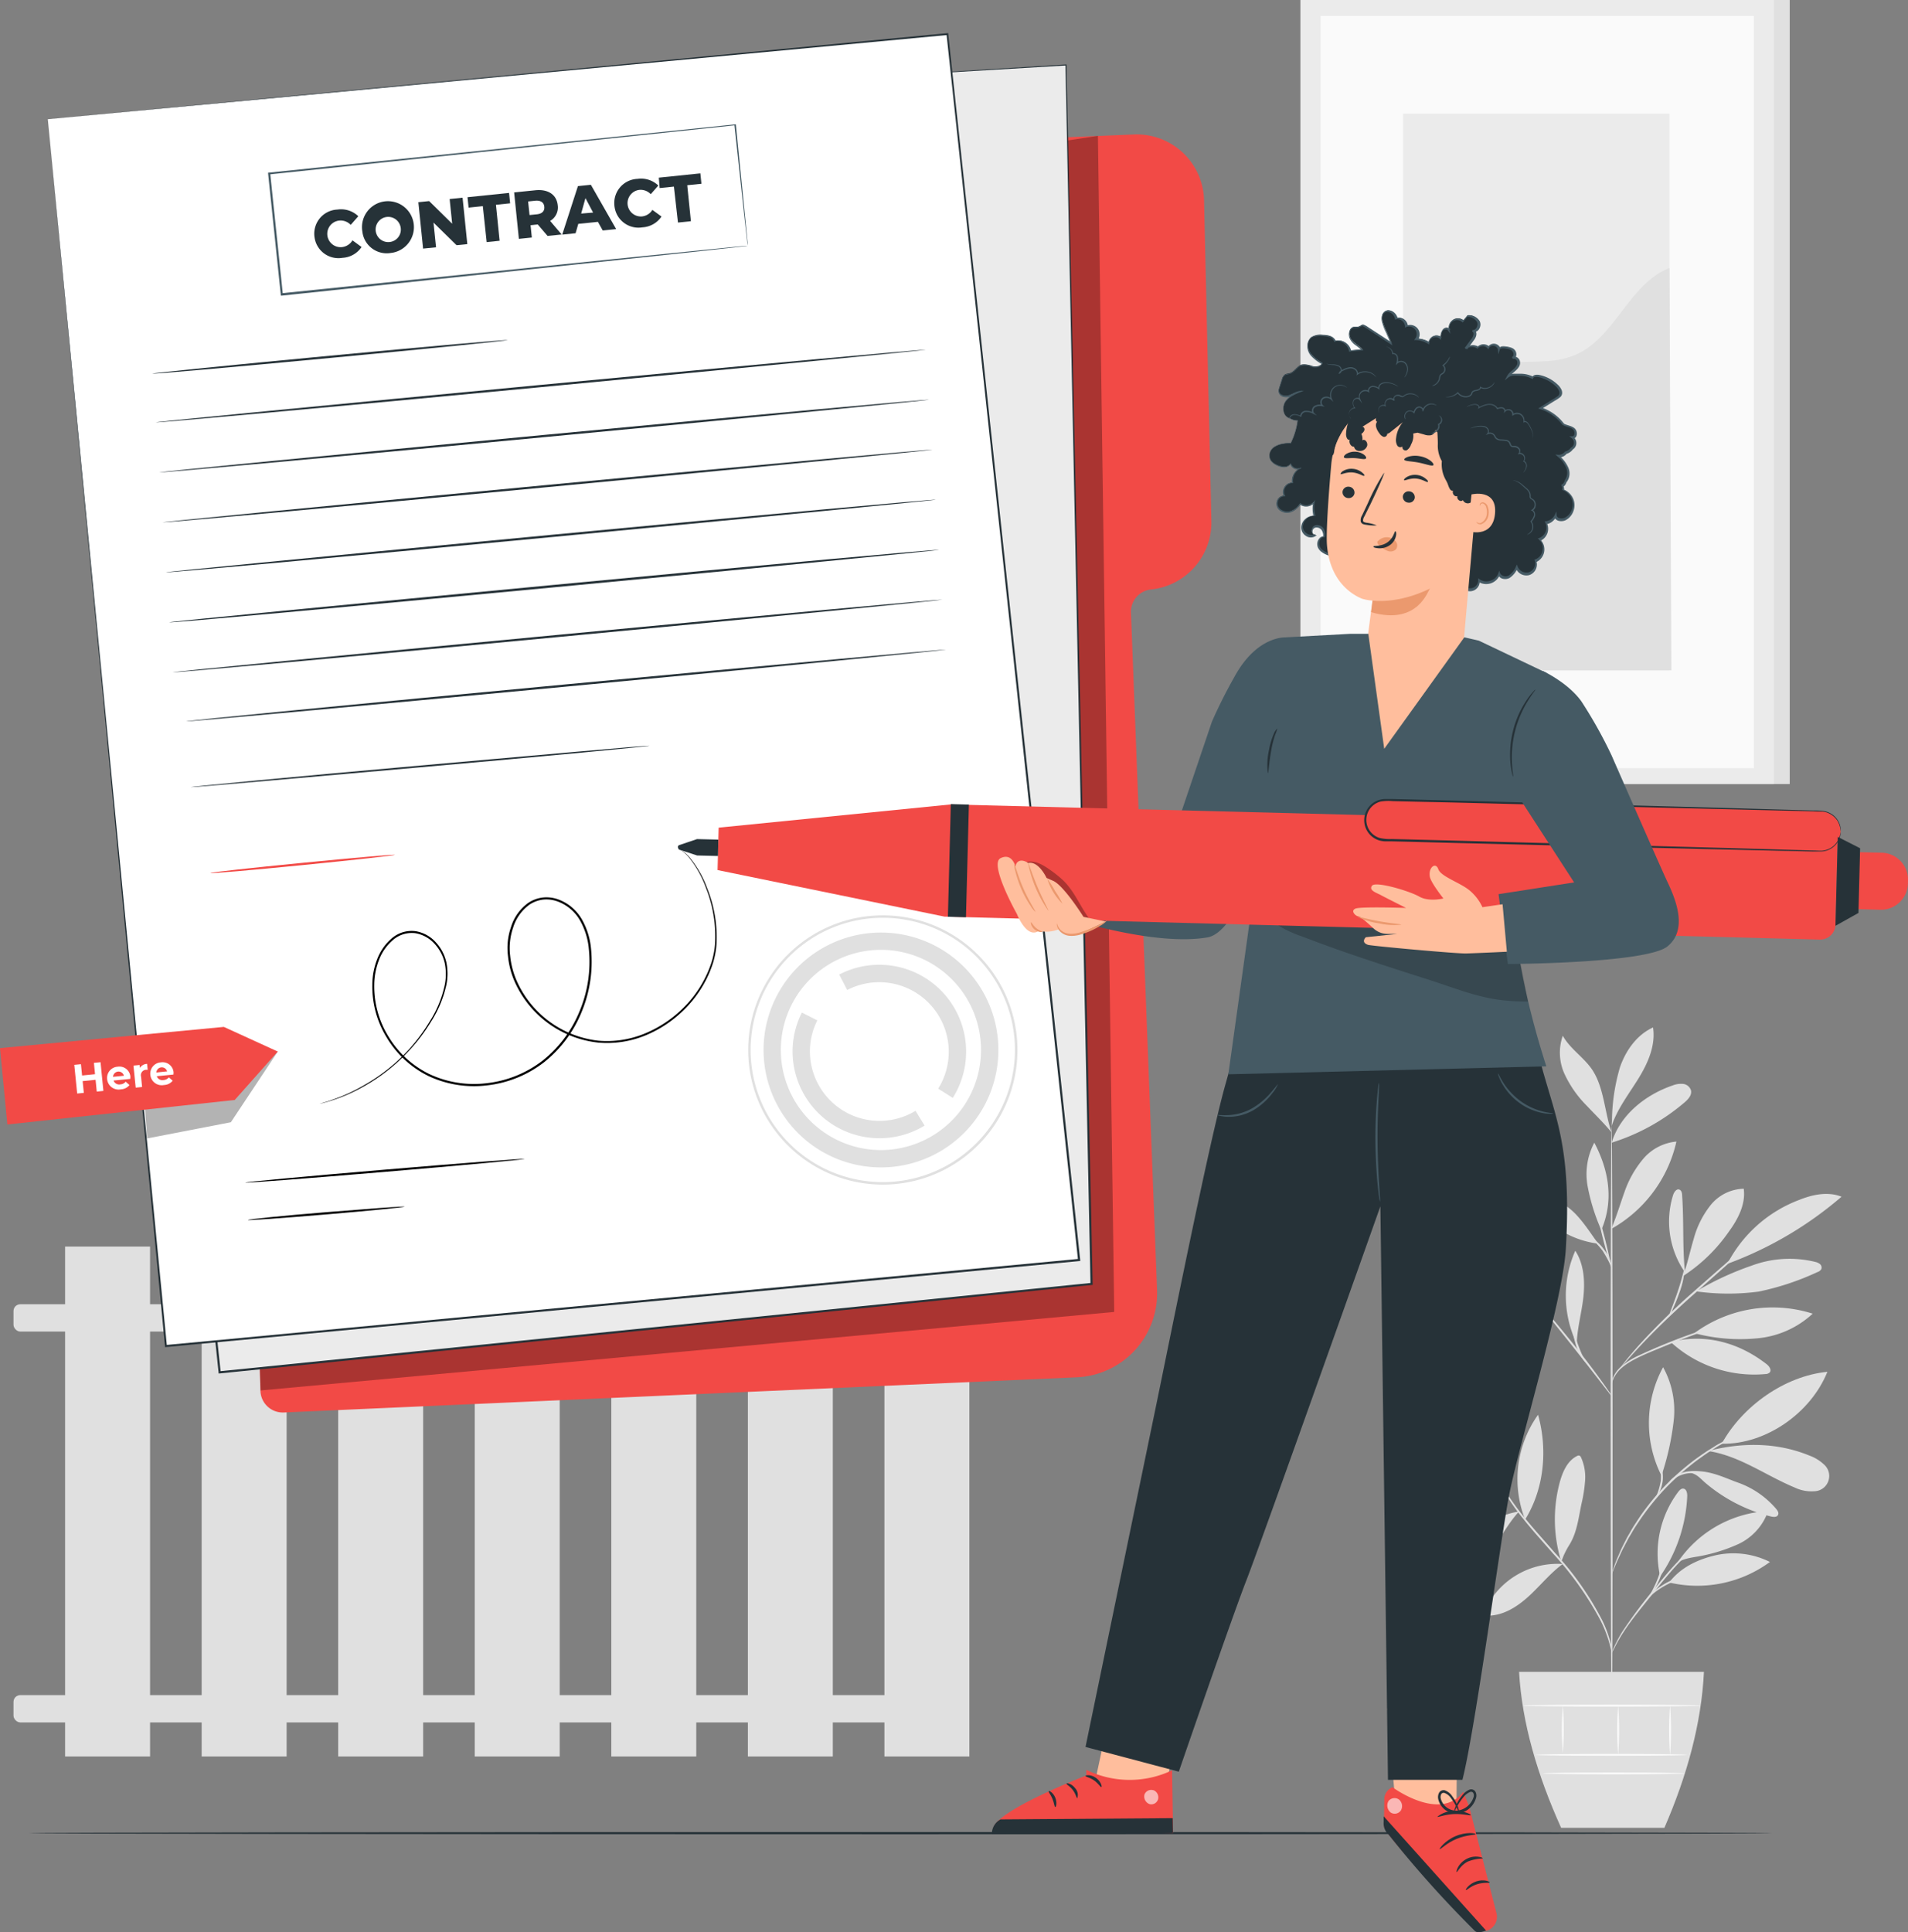 <svg xmlns="http://www.w3.org/2000/svg" width="399.789" height="404.803" viewBox="0 0 399.789 404.803"><rect x="0" y="0" width="399.789" height="404.803" fill="#808080" stroke="none"/><defs><style>.a{fill:#e0e0e0;}.b{fill:#fafafa;}.c{fill:#ebebeb;}.d{fill:#263238;}.e{fill:#f24a46;}.f{opacity:0.3;}.g{fill:#fff;}.h{fill:#455a64;}.i{fill:#ffbe9d;}.j{fill:#eb996e;}.k{opacity:0.6;}.l{opacity:0.2;}</style></defs><g transform="translate(-226.437 -106.675)"><g transform="translate(229.267 106.675)"><path class="a" d="M570.11,444.8a27.485,27.485,0,0,0-11.753-4.041c-1.917-.2-4.005-.136-5.551,1.022a1.149,1.149,0,0,0-.57,1.013,1.251,1.251,0,0,0,.542.7A16.779,16.779,0,0,0,570.1,444.8" transform="translate(-260.522 -138.716)"></path><path class="a" d="M570.342,442.913a57.682,57.682,0,0,1-7.576-6.663,19.25,19.25,0,0,1-4.755-8.8,3.565,3.565,0,0,1,.38-2.938c6.039,4.719,10.786,10.849,11.952,18.4" transform="translate(-261.06 -137.166)"></path><path class="a" d="M571.9,443.259a27.3,27.3,0,0,1,.136-9.945,13.463,13.463,0,0,1,5.307-8.209c1.04,2.441.6,5.253-.145,7.8a37.819,37.819,0,0,1-5.253,11.066" transform="translate(-262.37 -137.223)"></path><path class="a" d="M576.918,456.925a17.317,17.317,0,0,0-9.366,4.764,17.84,17.84,0,0,0-5.424,9.24c3.526-.217,6.518-2.712,8.7-5.488s3.67-5.849,6.057-8.462" transform="translate(-261.47 -140.275)"></path><path class="a" d="M579.737,456.475a23.226,23.226,0,0,1,2.712-21.96c2.043,7.287,1.293,15.514-2.712,21.96" transform="translate(-263.006 -138.126)"></path><path class="a" d="M586.838,469.082a16.791,16.791,0,0,0-16.047,9.24c-.2.4-.38.9-.108,1.257a1.212,1.212,0,0,0,1.058.316c3.164-.208,5.967-2.116,8.281-4.276s4.331-4.674,6.889-6.545" transform="translate(-262.278 -141.438)"></path><path class="a" d="M588.145,466.2a29.971,29.971,0,0,1-.3-16.7c.6-2.152,1.582-4.421,3.571-5.424a.686.686,0,0,1,.542-.1.73.73,0,0,1,.344.407,10.037,10.037,0,0,1,.841,4.783,30.372,30.372,0,0,1-.75,4.855c-.624,2.965-.958,6.148-2.586,8.706a17.94,17.94,0,0,0-1.031,1.908c-.307.651-.316.9-.6,1.4" transform="translate(-263.838 -139.031)"></path><path class="a" d="M611.15,470.013a21.518,21.518,0,0,1,3.779-17.7c.271-.353.624-.732,1.067-.687.678.063.859.958.823,1.645a31.891,31.891,0,0,1-5.669,16.743" transform="translate(-266.122 -139.767)"></path><path class="a" d="M613.277,472.727a25.717,25.717,0,0,0,21.128-4.294,17.08,17.08,0,0,0-11.436-1.392c-3.824.9-7.314,2.586-9.692,5.7" transform="translate(-266.377 -141.205)"></path><path class="a" d="M615.017,467.909a24.406,24.406,0,0,1,19.175-11.084,11.937,11.937,0,0,1-6.265,6.934,35.053,35.053,0,0,1-9.212,2.712c-1.221.235-2.9.5-3.7,1.456" transform="translate(-266.544 -140.266)"></path><path class="a" d="M611.354,445.844a55.938,55.938,0,0,0,2.45-11.238,18.741,18.741,0,0,0-2.233-11.111,24.467,24.467,0,0,0-.335,22.728" transform="translate(-265.928 -137.068)"></path><path class="a" d="M625.467,439.626c4.34-7.883,13.19-14.185,22.15-15.071-3.454,8.607-12.883,15.261-22.15,15.071" transform="translate(-267.547 -137.17)"></path><path class="a" d="M622.447,442.8c6.473.985,11.988,5.117,18.036,7.63a8.136,8.136,0,0,0,4.077.777,3.2,3.2,0,0,0,2.007-5.65,8.758,8.758,0,0,0-2.965-1.808c-6.591-2.712-13.651-2.812-20.595-1.148" transform="translate(-267.257 -138.795)"></path><path class="a" d="M618.307,447.918c1.465.425,1.962,1.184,3.119,2.17a33.767,33.767,0,0,0,13.679,6.988c.524.127,1.211.181,1.465-.289s-.054-.9-.353-1.284a18.785,18.785,0,0,0-8.254-5.605c-3.155-1.175-5.895-2.586-9.655-2.287" transform="translate(-266.86 -139.378)"></path><path class="a" d="M613.627,417.564a25.875,25.875,0,0,0,19.844,6.735,1.372,1.372,0,0,0,.9-.316c.5-.551-.1-1.383-.687-1.808-5.831-4.52-12.9-6.428-20.061-4.584" transform="translate(-266.411 -136.435)"></path><path class="a" d="M619.127,415.033a27.665,27.665,0,0,1,24.8-4.086,19.633,19.633,0,0,1-11.8,5.18,37.337,37.337,0,0,1-13-1.094" transform="translate(-266.939 -135.739)"></path><path class="a" d="M616.612,399.806c-.57-5.822-.2-10.415-.606-16.273,0-.47-.136-1.031-.57-1.2-.606-.235-1.112.515-1.32,1.139a18.662,18.662,0,0,0,2.486,16.2" transform="translate(-266.377 -133.115)"></path><path class="a" d="M616.507,400.433a34.245,34.245,0,0,0,9.646-9.375c1.9-2.6,3.508-5.723,3.074-8.923a9.2,9.2,0,0,0-6.952,3.453,19.469,19.469,0,0,0-3.553,7.133c-.768,2.568-1.311,5.2-2.215,7.712" transform="translate(-266.687 -133.101)"></path><path class="a" d="M626.974,397.918a77.723,77.723,0,0,0,23.741-13.995c-2.839-1.139-6.084-.461-8.923.687a28.148,28.148,0,0,0-14.944,13.245" transform="translate(-267.679 -133.216)"></path><path class="a" d="M619.447,405.18a48.394,48.394,0,0,0,13.181.063,55.938,55.938,0,0,0,12.313-4.086,1.452,1.452,0,0,0,.832-.642.966.966,0,0,0-.3-1.049,2.5,2.5,0,0,0-1-.452,22.754,22.754,0,0,0-13.3.787,62.017,62.017,0,0,0-11.681,5.424" transform="translate(-266.969 -134.656)"></path><path class="a" d="M591.543,415.807a23.307,23.307,0,0,1-.217-19.3c1.808,2.775,2.043,6.328,1.709,9.592s-1.338,6.69-1.4,10.008" transform="translate(-264.081 -134.479)"></path><path class="a" d="M576.444,411.185a26.942,26.942,0,0,0-20.007,8.525,18.756,18.756,0,0,0,10.957-2.034,55.573,55.573,0,0,0,9.384-6.283" transform="translate(-260.925 -135.887)"></path><path class="a" d="M567.682,408.178c-3.616-.289-7.16-.741-10.668.335a12.819,12.819,0,0,0-8.137,6.9,19.372,19.372,0,0,0,10.008-1.926,57.447,57.447,0,0,0,8.8-5.343" transform="translate(-260.199 -135.566)"></path><path class="a" d="M580.556,407.761c-3.282-2.152-6.654-4.349-10.478-5.235s-8.254-.235-10.921,2.649c3.092,1.808,6.853,2.034,10.442,2.025s7.992,0,11.373,1.157" transform="translate(-261.186 -135.021)"></path><path class="a" d="M582.18,406.108c-5.623-5.515-7.748-15.423-5.488-22.963a35.021,35.021,0,0,1,5.488,22.963" transform="translate(-262.782 -133.197)"></path><path class="a" d="M599.937,389.341c1.058-2.468,1.808-5.045,2.712-7.558a21.81,21.81,0,0,1,3.933-6.961,10.347,10.347,0,0,1,6.952-3.616,28.023,28.023,0,0,1-13.425,18.172" transform="translate(-265.098 -132.052)"></path><path class="a" d="M595.305,393.815c-1.754-2.414-3.779-5.687-6.157-7.486a10.32,10.32,0,0,0-8.372-2.206,19.49,19.49,0,0,0,14.528,9.692" transform="translate(-263.26 -133.271)"></path><path class="a" d="M597.148,389.564a41.08,41.08,0,0,1-2.775-8.968,14.066,14.066,0,0,1,1.4-9.131c3.083,5.831,4.077,12.087,1.528,18.163" transform="translate(-264.541 -132.077)"></path><path class="a" d="M599.967,370.156c1.745-5.777,7.034-10.026,12.747-11.979a4.775,4.775,0,0,1,2.233-.335,1.944,1.944,0,0,1,1.645,1.374c.208.985-.6,1.862-1.365,2.513a43.3,43.3,0,0,1-15.261,8.426" transform="translate(-265.1 -130.768)"></path><path class="a" d="M600.027,364.184a41.249,41.249,0,0,1,1.664-11.039c1.211-3.535,3.544-6.835,6.943-8.381.579,3.761-1.076,7.5-3.083,10.74s-4.412,6.328-5.614,9.945" transform="translate(-265.098 -129.516)"></path><path class="a" d="M598.788,366.936c-1.447-4.2-1.591-9.556-4.114-13.227-1.763-2.558-4.584-4.3-6.1-7.025a10.68,10.68,0,0,0,.353,7.983,23.21,23.21,0,0,0,4.665,6.672c1.862,1.989,3.463,3.49,5.2,5.6" transform="translate(-263.949 -129.7)"></path><path class="a" d="M599.944,492.913c-.108,0-.208-28.089-.217-62.724s.072-62.733.19-62.733.208,28.08.217,62.733S600.089,492.913,599.944,492.913Z" transform="translate(-265.077 -131.692)"></path><path class="a" d="M624.518,413.165a6.482,6.482,0,0,1-1.058.4l-2.9.976c-2.459.841-5.822,2.043-9.475,3.544s-7.025,2.812-8.968,4.52a6.591,6.591,0,0,0-1.808,2.387c-.28.66-.326,1.058-.362,1.058s0-.108,0-.3a5.051,5.051,0,0,1,.208-.823,6.337,6.337,0,0,1,1.763-2.54,15.783,15.783,0,0,1,3.887-2.414c1.555-.732,3.282-1.483,5.117-2.242,3.662-1.5,7.061-2.712,9.538-3.435,1.239-.389,2.242-.669,2.947-.859A6.274,6.274,0,0,1,624.518,413.165Z" transform="translate(-265.097 -136.077)"></path><path class="a" d="M632.76,391.3a2.247,2.247,0,0,1-.3.316l-.9.85-3.363,3.056-11.2,9.945c-4.367,3.888-8.137,7.6-10.768,10.406-1.311,1.4-2.341,2.559-3.047,3.363l-.814.9a2.13,2.13,0,0,1-.3.307,1.866,1.866,0,0,1,.235-.362c.172-.226.425-.56.759-.976.669-.841,1.673-2.034,2.956-3.463a141.86,141.86,0,0,1,10.7-10.514c4.394-3.878,8.381-7.368,11.283-9.881l3.454-2.956.949-.8A1.908,1.908,0,0,1,632.76,391.3Z" transform="translate(-265.302 -133.98)"></path><path class="a" d="M613.356,410.344c-.108-.045.8-2.161,1.709-4.828s1.356-4.909,1.474-4.891a16.7,16.7,0,0,1-1.085,5.027,35.619,35.619,0,0,1-1.356,3.372A4.844,4.844,0,0,1,613.356,410.344Z" transform="translate(-266.384 -134.874)"></path><path class="a" d="M598.269,428.005a5.255,5.255,0,0,1-.678-.787L595.864,425c-1.447-1.871-3.453-4.457-5.7-7.287s-4.312-5.37-5.8-7.233L582.6,408.3a5.175,5.175,0,0,1-.615-.832,4.791,4.791,0,0,1,.732.732c.452.488,1.085,1.2,1.862,2.1,1.555,1.808,3.616,4.312,5.9,7.142s4.222,5.424,5.614,7.368c.7.958,1.248,1.745,1.618,2.3A4.788,4.788,0,0,1,598.269,428.005Z" transform="translate(-263.376 -135.531)"></path><path class="a" d="M593.751,421.633a9.729,9.729,0,0,1-2.26-4.213,12.035,12.035,0,0,1-.506-4.258h.172c-.072.325-.136.5-.163.5a2.616,2.616,0,0,1,0-.524h.181a19.552,19.552,0,0,0,.714,4.141A31.588,31.588,0,0,0,593.751,421.633Z" transform="translate(-264.237 -136.074)"></path><path class="a" d="M585.068,412.69a7.309,7.309,0,0,0-1.573-.9,10.564,10.564,0,0,0-4.367-.353,26.978,26.978,0,0,0-4.4.714,14.226,14.226,0,0,1-1.808.434,6.208,6.208,0,0,1,1.736-.714,20.687,20.687,0,0,1,4.448-.841,9.714,9.714,0,0,1,4.52.488A2.77,2.77,0,0,1,585.068,412.69Z" transform="translate(-262.506 -135.865)"></path><path class="a" d="M582.725,410.25c0,.063-.9-.362-2.414-.9a24.185,24.185,0,0,0-12.151-.9c-1.555.28-2.5.57-2.513.5a2.418,2.418,0,0,1,.633-.271,14.732,14.732,0,0,1,1.808-.506,21.084,21.084,0,0,1,6.22-.434,21.564,21.564,0,0,1,6.084,1.365,17.26,17.26,0,0,1,1.727.787A2.649,2.649,0,0,1,582.725,410.25Z" transform="translate(-261.808 -135.55)"></path><path class="a" d="M599.605,399.317a98.656,98.656,0,0,1-3.128-12.322,98.662,98.662,0,0,1,3.128,12.322Z" transform="translate(-264.766 -133.567)"></path><path class="a" d="M599.546,399.923a28.482,28.482,0,0,0-1.944-3.661,15.761,15.761,0,0,0-2.875-2.956,2.509,2.509,0,0,1,1.112.57,8.812,8.812,0,0,1,2.088,2.152A8.127,8.127,0,0,1,599.546,399.923Z" transform="translate(-264.598 -134.172)"></path><path class="a" d="M597.238,485.314s-.127-.678-.443-1.871a26.81,26.81,0,0,0-1.88-4.864,67.267,67.267,0,0,0-9.945-14.031c-2.224-2.54-4.385-4.936-6.211-7.233a50.079,50.079,0,0,1-4.439-6.41,30.028,30.028,0,0,1-2.242-4.755c-.208-.579-.362-1.04-.443-1.356a2.647,2.647,0,0,1-.117-.488s.244.642.705,1.808a34.237,34.237,0,0,0,2.342,4.665,54.245,54.245,0,0,0,4.52,6.328c1.808,2.269,4,4.647,6.229,7.233a63.746,63.746,0,0,1,9.945,14.167,24.645,24.645,0,0,1,1.808,4.954,13.322,13.322,0,0,1,.244,1.41A2.519,2.519,0,0,1,597.238,485.314Z" transform="translate(-262.371 -139.065)"></path><path class="a" d="M622.146,461.954a9.757,9.757,0,0,1-1.157.651,25.4,25.4,0,0,0-3.02,1.989,35.212,35.212,0,0,0-3.96,3.616c-1.392,1.465-2.821,3.173-4.285,5-2.92,3.661-5.65,6.907-7.287,9.493a31.191,31.191,0,0,0-1.808,3.128,10.564,10.564,0,0,1-.642,1.175,1.368,1.368,0,0,1,.109-.335c.081-.208.2-.524.389-.9a30.873,30.873,0,0,1,1.727-3.209,105.483,105.483,0,0,1,7.233-9.592c1.465-1.808,2.92-3.544,4.33-5.009a31.844,31.844,0,0,1,4.059-3.616,21.449,21.449,0,0,1,3.11-1.908c.389-.19.705-.307.9-.4S622.146,461.936,622.146,461.954Z" transform="translate(-265.102 -140.757)"></path><path class="a" d="M623.353,470.941a17.6,17.6,0,0,1-2.459.353,32.994,32.994,0,0,0-5.822,1.148,17.531,17.531,0,0,0-5.216,2.712,14.079,14.079,0,0,0-1.808,1.654,1.93,1.93,0,0,1,.362-.57,9.306,9.306,0,0,1,1.284-1.311,15.932,15.932,0,0,1,5.271-2.9,26.514,26.514,0,0,1,5.922-1.049A13.165,13.165,0,0,1,623.353,470.941Z" transform="translate(-265.876 -141.616)"></path><path class="a" d="M608.816,475.591c-.127-.072.985-1.763,1.808-4.041s.994-4.3,1.139-4.285a4.283,4.283,0,0,1-.045,1.32,14.4,14.4,0,0,1-.714,3.11,15.312,15.312,0,0,1-1.428,2.848A3.95,3.95,0,0,1,608.816,475.591Z" transform="translate(-265.949 -141.267)"></path><path class="a" d="M629.332,437.815a1.807,1.807,0,0,1-.4.217l-1.157.524c-.5.217-1.112.488-1.808.85s-1.5.732-2.351,1.239l-1.338.759c-.461.271-.9.588-1.41.9-.985.6-1.98,1.338-3.038,2.088a57.063,57.063,0,0,0-6.328,5.569,55.751,55.751,0,0,0-5.352,6.527c-.723,1.076-1.428,2.088-1.989,3.1-.289.5-.6.967-.841,1.447s-.488.9-.714,1.365c-.479.859-.823,1.682-1.157,2.387s-.6,1.32-.8,1.808l-.479,1.175a2.044,2.044,0,0,1-.2.4,2.166,2.166,0,0,1,.118-.425l.416-1.2c.181-.524.407-1.157.732-1.871s.642-1.555,1.1-2.432l.7-1.383c.244-.479.542-.958.832-1.465.551-1.022,1.257-2.052,1.971-3.146a53.183,53.183,0,0,1,5.361-6.591,55.075,55.075,0,0,1,6.41-5.587c1.067-.75,2.07-1.483,3.074-2.079.5-.3.958-.615,1.437-.9l1.356-.741c.859-.5,1.682-.85,2.387-1.184a17.273,17.273,0,0,1,1.853-.8l1.184-.461A2.209,2.209,0,0,1,629.332,437.815Z" transform="translate(-265.101 -138.442)"></path><path class="a" d="M613.027,450.514a2.885,2.885,0,0,1,.967-1.437,6.094,6.094,0,0,1,3.888-1.492,10.59,10.59,0,0,1,4.1.8,6.059,6.059,0,0,1,1.546.75,10.513,10.513,0,0,1-1.645-.479,12.209,12.209,0,0,0-3.987-.669,6.329,6.329,0,0,0-3.707,1.3A12.73,12.73,0,0,0,613.027,450.514Z" transform="translate(-266.353 -139.379)"></path><path class="a" d="M610.127,453.043a14.625,14.625,0,0,0,1.1-3.616,14.79,14.79,0,0,0-.244-3.752,2.451,2.451,0,0,1,.452,1.049,7.516,7.516,0,0,1,.2,2.712,7.377,7.377,0,0,1-.823,2.64A2.955,2.955,0,0,1,610.127,453.043Z" transform="translate(-266.075 -139.196)"></path><path class="a" d="M578.507,494.085c.606,10.731,3.842,21.643,8.815,32.682h21.634c4.746-10.93,7.757-21.824,8.29-32.682Z" transform="translate(-263.042 -143.84)"></path><path class="b" d="M614.11,513.3c0,.108-7.124.2-15.912.2s-15.912-.09-15.912-.2,7.124-.208,15.912-.208S614.11,513.185,614.11,513.3Z" transform="translate(-263.404 -145.664)"></path><path class="b" d="M613.782,517.6c0,.109-6.681.2-14.917.2s-14.908-.09-14.908-.2,6.672-.2,14.908-.2S613.782,517.5,613.782,517.6Z" transform="translate(-263.565 -146.077)"></path><path class="b" d="M588.625,501.905a62.526,62.526,0,0,1,0,9.945A59.877,59.877,0,0,1,588.625,501.905Z" transform="translate(-263.993 -144.59)"></path><path class="b" d="M601.446,501.905a64.1,64.1,0,0,1,0,10.324A67.167,67.167,0,0,1,601.446,501.905Z" transform="translate(-265.223 -144.59)"></path><path class="b" d="M613.485,501.815a69.536,69.536,0,0,1,0,10.523A66.814,66.814,0,0,1,613.485,501.815Z" transform="translate(-266.377 -144.582)"></path><path class="b" d="M616.638,501.884c0,.118-8.354.208-18.651.208s-18.66-.09-18.66-.208,8.354-.2,18.66-.2S616.638,501.775,616.638,501.884Z" transform="translate(-263.12 -144.569)"></path><rect class="a" width="17.801" height="106.825" transform="translate(10.813 261.149)"></rect><rect class="a" width="17.801" height="106.825" transform="translate(39.426 261.149)"></rect><rect class="a" width="17.801" height="106.825" transform="translate(68.031 261.149)"></rect><rect class="a" width="17.801" height="106.825" transform="translate(96.645 261.149)"></rect><rect class="a" width="17.801" height="106.825" transform="translate(125.259 261.149)"></rect><rect class="a" width="17.801" height="106.825" transform="translate(153.872 261.149)"></rect><rect class="a" width="17.801" height="106.825" transform="translate(182.486 261.149)"></rect><rect class="a" width="197.747" height="5.723" rx="1.42" transform="translate(0 273.236)"></rect><rect class="a" width="197.747" height="5.723" rx="1.42" transform="translate(0 355.118)"></rect><rect class="a" width="99.231" height="164.251" transform="translate(272.947)"></rect><rect class="c" width="99.231" height="164.251" transform="translate(269.647)"></rect><rect class="b" width="90.777" height="157.597" transform="translate(273.878 3.336)"></rect><rect class="c" width="55.826" height="116.634" transform="translate(291.155 23.813)"></rect><path class="a" d="M551.617,211.809c-.127-10.849,9.674-21.535,20.459-23.054,5.144-.723,10.614.3,15.423-1.682,8.58-3.517,11.31-14.917,19.944-18.3l.4,84.3H551.617Z" transform="translate(-260.462 -112.633)"></path></g><g transform="translate(232.485 490.479)"><path class="d" d="M598.37,531.44c0,.127-81.782.235-182.622.235s-182.622-.108-182.622-.235,81.764-.235,182.622-.235S598.37,531.314,598.37,531.44Z" transform="translate(-233.127 -531.205)"></path></g><g transform="translate(226.437 113.627)"><path class="e" d="M425.544,139.642l43.495-1.808a14.112,14.112,0,0,1,14.691,13.509c0,.092.007.185.009.278l1.537,67.181a14.112,14.112,0,0,1-12.657,14.357h0A4.684,4.684,0,0,0,468.424,238l5.47,141.939A17.611,17.611,0,0,1,457.077,398.2L290.91,405.573a4.682,4.682,0,0,1-4.888-4.468l0-.052-7.332-246.431a4.683,4.683,0,0,1,4.349-4.81Z" transform="translate(-231.45 -116.615)"></path><g class="f" transform="translate(54.443 21.508)"><path d="M286.657,396.33l.145,4.656,178.879-16.445-3.417-246.386s-43.4,6.582-44.209,6.582S286.657,396.33,286.657,396.33Z" transform="translate(-286.657 -138.155)"></path></g><path class="c" d="M399.912,124.869l51.912-3.164,5.361,255.372L274.472,395.611,247.567,141.577Z" transform="translate(-228.464 -115.069)"></path><path class="d" d="M399.94,124.86s-.9.118-2.712.316l-7.9.9-30.35,3.372L247.569,141.739l.154-.19c7.233,68.058,16.608,156.476,26.968,254.043l-.262-.208,40.954-4.15L457.15,376.869l-.208.226c-2.287-111.661-4.168-203.243-5.244-255.381l.118.108-38.631,2.305-9.945.57-3.363.181s1.13-.09,3.354-.235l9.945-.633,38.631-2.4h.108v.108c1.121,52.147,3.083,143.747,5.479,255.381v.2h-.2L315.437,391.677l-40.954,4.159h-.235v-.226c-10.306-97.558-19.654-185.976-26.851-254.043v-.181h.172l111.372-12.115L389.3,125.99l7.9-.841C398.982,124.941,399.94,124.86,399.94,124.86Z" transform="translate(-228.448 -115.06)"></path><path class="g" d="M237.517,132.412l24.735,257.008,191.364-18.027-27.6-256.819Z" transform="translate(-227.5 -114.385)"></path><path class="d" d="M237.517,132.383,426,114.365h.19v.19c7.766,72.09,17.322,160.924,27.646,256.819v.235H453.6l-1.356.127L262.27,389.618h-.208V389.4C247.525,237.246,237.7,134.264,237.517,132.383c.181,1.88,10.18,104.872,24.952,257l-.235-.19,190-17.919,1.356-.136-.208.262c-10.3-95.922-19.817-184.728-27.556-256.828l.208.172Z" transform="translate(-227.5 -114.365)"></path><path class="a" d="M399.847,346.92A28.207,28.207,0,1,1,427.991,375.2,28.208,28.208,0,0,1,399.847,346.92Zm55.889.136a27.691,27.691,0,1,0-27.764,27.619h.018a27.718,27.718,0,0,0,27.746-27.592Z" transform="translate(-243.073 -133.975)"></path><path class="a" d="M403.407,347.311a24.6,24.6,0,1,1,24.536,24.663A24.6,24.6,0,0,1,403.407,347.311Zm45.565.108a20.974,20.974,0,1,0-21.029,20.92h.009a20.992,20.992,0,0,0,21.02-20.875Z" transform="translate(-243.414 -134.358)"></path><path class="a" d="M410.127,349.452a18.089,18.089,0,0,1,1.953-8.137l3.237,1.636a14.318,14.318,0,0,0-1.555,6.527A14.582,14.582,0,0,0,435.893,361.9l1.9,3.092a18.209,18.209,0,0,1-27.664-15.541Z" transform="translate(-244.059 -136.137)"></path><path class="a" d="M420.937,332.286a18.2,18.2,0,0,1,23.8,25.838l-3.065-1.935a14.573,14.573,0,0,0-19.058-20.667Z" transform="translate(-245.096 -135.073)"></path><path class="d" d="M299.3,160.834a5.063,5.063,0,0,1,4.487-5.58c.113-.012.227-.021.341-.025a5.208,5.208,0,0,1,4.376,1.4l-1.591,1.808a2.922,2.922,0,0,0-2.4-.9,2.794,2.794,0,0,0,.561,5.56h0a2.909,2.909,0,0,0,2.206-1.419l1.908,1.4a5.134,5.134,0,0,1-3.987,2.26,5.054,5.054,0,0,1-5.843-4.116C299.334,161.093,299.316,160.964,299.3,160.834Z" transform="translate(-233.425 -118.28)"></path><path class="d" d="M310.414,159.7a5.44,5.44,0,1,1,5.922,4.52A5.131,5.131,0,0,1,310.414,159.7Zm8.028-.823a2.64,2.64,0,1,0-2.342,3.047,2.612,2.612,0,0,0,2.37-2.835C318.464,159.015,318.455,158.944,318.442,158.874Z" transform="translate(-234.491 -118.173)"></path><path class="d" d="M332.664,152.485l.994,9.728-2.26.226L326.57,157.7l.533,5.18-2.712.271-.994-9.719,2.26-.235,4.828,4.746-.533-5.18Z" transform="translate(-235.739 -118.022)"></path><path class="d" d="M338,154.15l-2.983.307-.226-2.179,8.706-.9.226,2.179-2.974.307.768,7.54-2.712.28Z" transform="translate(-236.832 -117.915)"></path><path class="d" d="M350.542,157.921l-1.5.154.262,2.586-2.712.28-.994-9.728,4.439-.452c2.658-.271,4.466.9,4.692,3.155a3.244,3.244,0,0,1-1.591,3.264l2.414,2.848-2.947.3Zm-.488-4.972-1.528.154.3,2.848,1.528-.154c1.139-.118,1.654-.705,1.564-1.591s-.723-1.347-1.862-1.257Z" transform="translate(-237.869 -117.853)"></path><path class="d" d="M364.223,157.261l-4.113.416-.57,1.971-2.8.289,3.291-10.162,2.712-.28,5.3,9.285-2.812.289Zm-1.013-1.944-1.6-3.029-.9,3.237Z" transform="translate(-238.937 -117.735)"></path><path class="d" d="M368.834,153.724a5.062,5.062,0,0,1,4.837-5.605,5.2,5.2,0,0,1,4.367,1.4l-1.591,1.808a2.91,2.91,0,0,0-2.4-.9,2.795,2.795,0,0,0,.57,5.56,2.89,2.89,0,0,0,2.17-1.374l1.917,1.4a5.17,5.17,0,0,1-4,2.26,5.052,5.052,0,0,1-5.817-4.151C368.863,153.989,368.846,153.857,368.834,153.724Z" transform="translate(-240.095 -117.598)"></path><path class="d" d="M382.291,149.62l-2.983.307-.181-2.179,8.706-.9.226,2.179-2.974.307.768,7.54-2.712.28Z" transform="translate(-241.085 -117.481)"></path><path class="d" d="M423.887,187.7c0,.136-36.1,3.616-80.643,7.856s-80.688,7.513-80.7,7.377,36.09-3.616,80.652-7.847S423.878,187.578,423.887,187.7Z" transform="translate(-229.901 -121.4)"></path><path class="d" d="M336.224,185.474c0,.127-16.653,1.808-37.22,3.752s-37.248,3.408-37.257,3.282,16.644-1.808,37.22-3.752S336.224,185.348,336.224,185.474Z" transform="translate(-229.825 -121.186)"></path><path class="d" d="M424.666,199.295c0,.127-36.1,3.616-80.652,7.847s-80.679,7.513-80.7,7.386,36.09-3.616,80.661-7.856S424.648,199.159,424.666,199.295Z" transform="translate(-229.975 -122.512)"></path><path class="d" d="M425.449,210.875c0,.127-36.1,3.616-80.652,7.847s-80.67,7.513-80.67,7.386,36.09-3.616,80.652-7.847S425.431,210.748,425.449,210.875Z" transform="translate(-230.053 -123.623)"></path><path class="d" d="M426.217,222.455c0,.136-36.1,3.616-80.643,7.856s-80.688,7.513-80.7,7.377,36.09-3.616,80.652-7.847S426.208,222.328,426.217,222.455Z" transform="translate(-230.125 -124.734)"></path><path class="d" d="M427.006,234.084c0,.127-36.1,3.616-80.643,7.847s-80.7,7.522-80.706,7.35,36.09-3.616,80.652-7.856S427.006,233.913,427.006,234.084Z" transform="translate(-230.2 -125.849)"></path><path class="d" d="M427.777,245.625c0,.127-36.1,3.616-80.643,7.847s-80.688,7.513-80.7,7.386,36.09-3.616,80.652-7.847S427.768,245.5,427.777,245.625Z" transform="translate(-230.275 -126.957)"></path><path class="d" d="M428.783,257.2c0,.136-35.629,3.616-79.558,7.757s-79.63,7.413-79.648,7.278,35.62-3.616,79.6-7.748S428.765,257.1,428.783,257.2Z" transform="translate(-230.576 -128.068)"></path><path class="d" d="M366.706,279.484c0,.136-21.5,2.179-48.051,4.52s-48.078,4.267-48.087,4.159,21.5-2.17,48.051-4.52S366.7,279.358,366.706,279.484Z" transform="translate(-230.671 -130.205)"></path><path d="M341.8,375.224c0,.136-13.082,1.347-29.238,2.712s-29.274,2.378-29.283,2.251,13.082-1.347,29.247-2.712S341.788,375.1,341.8,375.224Z" transform="translate(-231.89 -139.389)"></path><path d="M316.711,386.283c0,.136-7.341.859-16.409,1.627s-16.436,1.293-16.445,1.166,7.332-.9,16.409-1.627S316.693,386.157,316.711,386.283Z" transform="translate(-231.946 -140.449)"></path><path class="e" d="M313.865,304.764c0,.127-8.634,1.085-19.3,2.143s-19.338,1.808-19.356,1.663,8.634-1.085,19.311-2.134S313.847,304.637,313.865,304.764Z" transform="translate(-231.116 -132.629)"></path><g class="f" transform="translate(30.205 213.342)"><path d="M260.453,368.553l17.566-3.4,9.827-14.809-28,9.194Z" transform="translate(-259.847 -350.345)"></path></g><path class="e" d="M226.437,349.083l46.9-4.448,11.3,5.162-9.014,10.144-47.644,5.135Z" transform="translate(-226.437 -136.455)"></path><path class="g" d="M249.153,352.815l.6,6.012-1.392.145-.244-2.468-2.712.271.244,2.468-1.392.136-.606-6.012,1.392-.136.244,2.369,2.712-.271-.235-2.378Z" transform="translate(-228.088 -137.24)"></path><path class="g" d="M256.12,356.411l-3.5.344a1.239,1.239,0,0,0,1.419.8,1.537,1.537,0,0,0,1.112-.561l.8.705a2.457,2.457,0,0,1-1.808.9,2.412,2.412,0,0,1-2.841-1.892c-.015-.074-.026-.148-.034-.223a2.359,2.359,0,0,1,2.069-2.617q.077-.009.155-.014a2.3,2.3,0,0,1,2.624,1.913,2.13,2.13,0,0,1,.024.239A3.271,3.271,0,0,0,256.12,356.411Zm-3.616-.434,2.278-.226a1.157,1.157,0,0,0-2.278.226Z" transform="translate(-228.818 -137.337)"></path><path class="g" d="M260.224,353.2l.127,1.239h-.307a1.13,1.13,0,0,0-1.125,1.135,1.111,1.111,0,0,0,.04.293l.217,2.179-1.338.136-.47-4.62,1.284-.127.063.606A1.872,1.872,0,0,1,260.224,353.2Z" transform="translate(-229.404 -137.277)"></path><path class="g" d="M266.13,355.4l-3.5.353a1.248,1.248,0,0,0,1.419.8,1.562,1.562,0,0,0,1.112-.561l.8.7a2.43,2.43,0,0,1-1.808.9,2.4,2.4,0,0,1-2.838-1.873,2.448,2.448,0,0,1-.037-.242,2.369,2.369,0,0,1,2.088-2.619c.045-.005.09-.009.136-.012a2.305,2.305,0,0,1,2.626,1.933c.011.075.019.152.023.228A3.138,3.138,0,0,0,266.13,355.4Zm-3.616-.425,2.278-.235a1.146,1.146,0,0,0-2.251.235Z" transform="translate(-229.778 -137.24)"></path><path d="M375.758,303.485a.861.861,0,0,1,.163.054,2.41,2.41,0,0,1,.461.217,6.265,6.265,0,0,1,1.51,1.275,21.611,21.611,0,0,1,3.8,6.555,27.459,27.459,0,0,1,1.971,11.8,17.666,17.666,0,0,1-.642,3.616,23.515,23.515,0,0,1-1.437,3.616,24.226,24.226,0,0,1-5.009,6.762,24.961,24.961,0,0,1-7.748,5.072,21.168,21.168,0,0,1-9.9,1.528,21.7,21.7,0,0,1-17.376-12.4,17.577,17.577,0,0,1-1.573-5.75,13.331,13.331,0,0,1,.633-6.057,9.736,9.736,0,0,1,3.616-5.063,6.938,6.938,0,0,1,3.011-1.121,7.236,7.236,0,0,1,3.218.371,9.5,9.5,0,0,1,4.954,4.113,15.275,15.275,0,0,1,1.971,6.274,27.373,27.373,0,0,1-1.944,13.136,25.835,25.835,0,0,1-7.947,10.65,23.854,23.854,0,0,1-11.97,4.81,22.435,22.435,0,0,1-12.277-2A20.971,20.971,0,0,1,314.5,342.8a20.324,20.324,0,0,1-2.947-10.957,14.729,14.729,0,0,1,1.049-5.424,10.785,10.785,0,0,1,3.092-4.34,6.374,6.374,0,0,1,4.9-1.447,7.287,7.287,0,0,1,4.321,2.4,9.112,9.112,0,0,1,2.17,4.24,11.916,11.916,0,0,1,0,4.52,23.763,23.763,0,0,1-3.219,7.775,37,37,0,0,1-4.52,6,38.412,38.412,0,0,1-9.384,7.477,34.982,34.982,0,0,1-6.943,3.065c-1.654.524-2.549.705-2.549.705l.642-.2c.425-.145,1.067-.289,1.88-.6a36.341,36.341,0,0,0,6.88-3.137,38.274,38.274,0,0,0,9.276-7.377,37.836,37.836,0,0,0,4.448-5.985,23.1,23.1,0,0,0,3.146-7.685,11.592,11.592,0,0,0,0-4.43,8.869,8.869,0,0,0-2.1-4.068,7.018,7.018,0,0,0-4.1-2.278,6.024,6.024,0,0,0-4.611,1.383,10.273,10.273,0,0,0-2.965,4.186,14.655,14.655,0,0,0-1.013,5.253,19.969,19.969,0,0,0,2.92,10.731,20.471,20.471,0,0,0,8.562,7.929,21.971,21.971,0,0,0,12.033,1.953,23.412,23.412,0,0,0,11.753-4.728,25.438,25.438,0,0,0,7.8-10.46,26.785,26.785,0,0,0,1.9-12.928,14.711,14.711,0,0,0-1.9-6.075,8.965,8.965,0,0,0-4.71-3.915,6.725,6.725,0,0,0-3.011-.362,6.641,6.641,0,0,0-2.812,1.049,9.287,9.287,0,0,0-3.435,4.828,13.141,13.141,0,0,0-.624,5.867,17.547,17.547,0,0,0,1.528,5.614,21.326,21.326,0,0,0,16.969,12.2,20.793,20.793,0,0,0,9.719-1.5,24.733,24.733,0,0,0,7.657-4.972,23.849,23.849,0,0,0,4.972-6.663,22.954,22.954,0,0,0,1.438-3.553,17.648,17.648,0,0,0,.651-3.535,27.43,27.43,0,0,0-1.88-11.753,21.975,21.975,0,0,0-3.7-6.555,7.025,7.025,0,0,0-1.465-1.3A6.038,6.038,0,0,0,375.758,303.485Z" transform="translate(-233.539 -132.508)"></path><path class="h" d="M389.064,160.9a2.326,2.326,0,0,0-.063-.443c-.063-.289-.081-.732-.145-1.284-.127-1.148-.316-2.812-.561-4.972-.47-4.34-1.157-10.659-2.025-18.651l.163.127-97.63,10.3h0l.208-.262c.9,8.706,1.808,17.177,2.649,25.368l-.253-.208,69.667-7.169,20.522-2.079,5.533-.551,1.447-.136h.5l-.47.063-1.41.163-5.47.606-20.459,2.2-69.812,7.4h-.226v-.226c-.85-8.137-1.745-16.662-2.649-25.314v-.235h.235l97.639-10.107h.145v.136c.8,8.037,1.437,14.393,1.871,18.75.217,2.152.371,3.806.488,4.945.045.542.09.967.118,1.266Z" transform="translate(-232.398 -116.391)"></path></g><g transform="translate(368.475 171.694)"><path class="d" d="M520.685,208.683a2.41,2.41,0,0,1,.85-1.365,5.86,5.86,0,0,1,3.616-.9,15.166,15.166,0,0,0,1.446-4.773,2.981,2.981,0,0,1-1.691-.479.824.824,0,0,1-.28-.081c-1.2-.561-1.32-2.36-.56-3.445a6.828,6.828,0,0,1,3.3-2.125,11.321,11.321,0,0,0-2.559.9c-.9.271-2.1,0-2.2-.9a2.135,2.135,0,0,1,.135-.814l.515-1.6a1.811,1.811,0,0,1,.705-1.121,3.954,3.954,0,0,1,.9-.226c1.022-.271,1.546-1.51,2.558-1.808a4.688,4.688,0,0,1,2.278.335c.75.181,1.754,0,1.989-.705a7.341,7.341,0,0,1-2.586-2.188,2.469,2.469,0,0,1,.244-3.128,3.622,3.622,0,0,1,2.549-.524c.995,0,2.233.271,2.5,1.23a2.586,2.586,0,0,1,3.14,1.874c.013.05.024.1.033.151l2.568-.253c-.714-.768-1.736-1.239-2.351-2.088s-.506-2.378.524-2.6c.371-.081.786.045,1.139-.1s.47-.334.75-.344a1.008,1.008,0,0,1,.552.217l5.424,3.526c-.488-1.13-.967-2.26-1.456-3.4s-.8-2.486.136-3.128,2.224.271,2.414,1.356a1.809,1.809,0,0,1,2.117,1.435,1.786,1.786,0,0,1,.025.184A1.808,1.808,0,0,1,551.5,184.5a5.079,5.079,0,0,1,2.577.768,1.556,1.556,0,0,1,2.5-1.067,2.713,2.713,0,0,1,.4-1.537.905.905,0,0,1,1.247-.286.922.922,0,0,1,.155.123,1.808,1.808,0,0,1,2.929-1.808l.9-1.076a2.359,2.359,0,0,1,2.26,1.23c.38.832-.253,2.034-1.166,1.953.642,0,.5,1.013.127,1.537l-1.564,2.17a2.008,2.008,0,0,1,2.477-.217,1.555,1.555,0,0,1,2.2-.043l.043.043a1.257,1.257,0,0,1,2.26.38c.154-.416.732-.443,1.175-.4a2.94,2.94,0,0,1,1.808.615c.461.452.452,1.392-.145,1.618.542-.307,1.248.289,1.257.9a2.248,2.248,0,0,1-.9,1.591,5.126,5.126,0,0,0-1.293,1.356,2.6,2.6,0,0,1,1.808-.38,6.792,6.792,0,0,1,3.273.651c.2-.443.814-.461,1.284-.371a7.773,7.773,0,0,1,3.906,2.125,1.8,1.8,0,0,1,.606,1.89,1.879,1.879,0,0,1-.723.633l-3.472,2.152a9.433,9.433,0,0,1,4.746,3.363c.7.407,1.582.452,2.206.949s.579,1.808-.217,1.808a1.482,1.482,0,0,1,.425,1.709,1.559,1.559,0,0,1-.542.6,2.094,2.094,0,0,1-.38.425,2.7,2.7,0,0,1-.9.488,1.806,1.806,0,0,1-1.555.723,7.233,7.233,0,0,1,1.645,1.953,3.072,3.072,0,0,1,0,3.182.856.856,0,0,1-.127.136,1.534,1.534,0,0,1-.66.967,1.346,1.346,0,0,1,.127.841,3.39,3.39,0,0,1,.759,5.94c-.8.57-2.278.461-2.36-.515a2.621,2.621,0,0,1-2,1.465,2.549,2.549,0,0,1-1.13,3.424c-.068.034-.137.065-.208.093a2.711,2.711,0,0,1-.859,4.457,2.088,2.088,0,1,1-3.872,1.565c-.026-.065-.05-.132-.07-.2a4.389,4.389,0,0,1-1.555,1.953,1.528,1.528,0,0,1-2.108-.472c-.018-.029-.036-.059-.052-.089a2.867,2.867,0,0,1-4.213,1.365,1.847,1.847,0,1,1-3.68.325l-4.783-.045a17.585,17.585,0,0,1-3.164-.235,8.526,8.526,0,0,1-3.616-1.682,2.016,2.016,0,0,0-2.568-.452,7.74,7.74,0,0,1-7.359-1.736,3.776,3.776,0,0,0-.967-.768,3.358,3.358,0,0,0-1.41-.2,14.117,14.117,0,0,1-3.481-.5,3.69,3.69,0,0,1-2.45-1.618c-.461-.9.081-2.278,1.085-2.26a2.15,2.15,0,0,0-.533-1.808,1.293,1.293,0,0,0-1.808-.072.9.9,0,0,0,.425,1.519,1.925,1.925,0,0,1-2.785-1.609,2.577,2.577,0,0,1,2.586-2.414,6.024,6.024,0,0,1-.072-2.893,2.124,2.124,0,0,1-2.893.325,3.676,3.676,0,0,1-2.378,1.709,2.2,2.2,0,0,1-2.423-1.329,1.582,1.582,0,0,1,1.5-2.034,1.891,1.891,0,0,1,1.682-2.712,2.957,2.957,0,0,1,1.808-3.128,1.54,1.54,0,0,1-2.2-.85c-.606.958-2.1.723-3.074.154A2.071,2.071,0,0,1,520.685,208.683Z" transform="translate(-396.701 -178.594)"></path><path class="h" d="M520.681,208.682a1.415,1.415,0,0,0-.054.389,1.692,1.692,0,0,0,.371,1.1,3.611,3.611,0,0,0,1.591,1.094,2.993,2.993,0,0,0,1.239.208,1.535,1.535,0,0,0,1.257-.66h-.1a1.609,1.609,0,0,0,2.039,1.012,1.552,1.552,0,0,0,.249-.108l-.054-.127a3.022,3.022,0,0,0-1.853,3.2l.09-.09a1.81,1.81,0,0,0-1.645.9,1.863,1.863,0,0,0-.127,1.98l.09-.136a1.592,1.592,0,0,0-1.6,1.2,1.745,1.745,0,0,0,.8,1.98,2.5,2.5,0,0,0,2.305.217,4.045,4.045,0,0,0,1.871-1.591h-.163a2.25,2.25,0,0,0,3.065-.344l-.217-.1a6.218,6.218,0,0,0,.072,2.956l.118-.163a2.93,2.93,0,0,0-1.808.66,2.436,2.436,0,0,0-.9,1.727,2.026,2.026,0,0,0,.9,1.808,1.808,1.808,0,0,0,2.052.108l.307-.208-.371-.045c-.362,0-.6-.5-.533-.9a.832.832,0,0,1,.9-.66,1.275,1.275,0,0,1,1.085.66,2.24,2.24,0,0,1,.262,1.293l.145-.127a1.2,1.2,0,0,0-.949.443,1.815,1.815,0,0,0-.425.9,1.878,1.878,0,0,0,.127,1.04,2.5,2.5,0,0,0,.642.823,5.014,5.014,0,0,0,1.808.9,13.708,13.708,0,0,0,2.016.416c1.347.289,2.911-.262,3.8.985a7.7,7.7,0,0,0,3.86,1.989,8.08,8.08,0,0,0,2.242.136,11.547,11.547,0,0,0,2.2-.479,1.329,1.329,0,0,1,.985.108,7.7,7.7,0,0,1,.9.66,9.036,9.036,0,0,0,2.088,1.239,12.189,12.189,0,0,0,4.674.669l4.792.054-.172-.154a2.034,2.034,0,0,0,4.05-.362l-.3.154a3.055,3.055,0,0,0,4.52-1.456h-.362a1.412,1.412,0,0,0,1.022.85,2.05,2.05,0,0,0,1.347-.154,4.516,4.516,0,0,0,1.7-2.061h-.353a2.379,2.379,0,0,0,2.812,1.437,2.341,2.341,0,0,0,1.492-2.929l-.117.244a2.92,2.92,0,0,0,.9-4.792l-.063.344a2.757,2.757,0,0,0,1.549-3.578c-.031-.078-.064-.154-.1-.228l-.145.3a2.847,2.847,0,0,0,2.134-1.627l-.38-.072a1.016,1.016,0,0,0,.316.66,1.332,1.332,0,0,0,.624.325,2.258,2.258,0,0,0,1.338-.109,3.407,3.407,0,0,0,1.718-1.98,3.458,3.458,0,0,0-.136-2.712,3.694,3.694,0,0,0-1.989-1.808l.127.235a1.48,1.48,0,0,0-.136-.976l-.081.262a1.71,1.71,0,0,0,.759-1.094v.09a3.01,3.01,0,0,0,.389-3.02,6.594,6.594,0,0,0-1.926-2.54l-.154.353a2.014,2.014,0,0,0,1.736-.8l-.108.072a2.58,2.58,0,0,0,1.428-1l-.063.063a1.535,1.535,0,0,0,.75-1.248,1.68,1.68,0,0,0-.615-1.392l-.127.362a.769.769,0,0,0,.642-.325,1.148,1.148,0,0,0,.208-.651,1.5,1.5,0,0,0-.506-1.211c-.714-.551-1.591-.579-2.224-.958l.063.054a9.73,9.73,0,0,0-4.855-3.444l.045.38,1.591-.985,1.2-.75a8.75,8.75,0,0,0,1.211-.8,1.236,1.236,0,0,0,.389-.732,1.562,1.562,0,0,0-.127-.8,3.444,3.444,0,0,0-.9-1.175,7.751,7.751,0,0,0-3.806-1.944,2,2,0,0,0-.768,0,.905.905,0,0,0-.687.506l.289-.1a5.943,5.943,0,0,0-2.631-.651h-1.338a2.231,2.231,0,0,0-1.347.425l.307.253c.389-.768,1.338-1.175,1.9-2.034a1.556,1.556,0,0,0,.181-1.528,1.348,1.348,0,0,0-.57-.579.9.9,0,0,0-.859,0l.163.371a.957.957,0,0,0,.552-.588,1.356,1.356,0,0,0,0-.759,1.334,1.334,0,0,0-.38-.642,1.8,1.8,0,0,0-.615-.371,5.2,5.2,0,0,0-1.311-.271,2.363,2.363,0,0,0-.705,0,.834.834,0,0,0-.624.5l.389.054a1.455,1.455,0,0,0-2.64-.452h.335a1.753,1.753,0,0,0-2.479-.07c-.024.023-.048.046-.071.07h.271a2.206,2.206,0,0,0-2.712.235l.307.262,1.32-1.808a2.556,2.556,0,0,0,.56-1.067,1.437,1.437,0,0,0,0-.651.6.6,0,0,0-.606-.461v.4a1.355,1.355,0,0,0,1.284-.787,1.7,1.7,0,0,0,.063-1.492,2.594,2.594,0,0,0-2.468-1.266h-.09l-.054.072-.9,1.076h.271a2.007,2.007,0,0,0-3.246,1.971l.344-.163a.96.96,0,0,0-.9-.307,1.286,1.286,0,0,0-.787.488,2.928,2.928,0,0,0-.425,1.627l.325-.127a1.736,1.736,0,0,0-2.83,1.211l.289-.172a5.275,5.275,0,0,0-2.667-.8l.145.307a1.971,1.971,0,0,0-2.314-3.011l.253.172a1.925,1.925,0,0,0-1.99-1.859,1.976,1.976,0,0,0-.379.051l.226.145a2.174,2.174,0,0,0-.723-1.23,1.89,1.89,0,0,0-1.338-.488,1.428,1.428,0,0,0-1.148.9,2.4,2.4,0,0,0-.109,1.374,11.685,11.685,0,0,0,.9,2.441l1,2.314.253-.217-3.345-2.179-1.627-1.058a3.928,3.928,0,0,0-.9-.506.771.771,0,0,0-.588.09c-.154.081-.28.181-.4.235a2.9,2.9,0,0,1-.9.072,1.257,1.257,0,0,0-.949.452,2.072,2.072,0,0,0-.19,1.953,3.518,3.518,0,0,0,1.239,1.447,11.588,11.588,0,0,1,1.383,1.139l.1-.271-2.559.262.172.136a2.713,2.713,0,0,0-3.138-2.206c-.081.014-.163.033-.243.054l.2.108A1.756,1.756,0,0,0,533.3,184a6.438,6.438,0,0,0-1.645-.217,4.81,4.81,0,0,0-1.636.181,2,2,0,0,0-1.221,1.094,2.975,2.975,0,0,0,.524,3.011,8.554,8.554,0,0,0,2.36,1.808l-.063-.154a1.039,1.039,0,0,1-.9.651,2.621,2.621,0,0,1-1.211-.1,8.218,8.218,0,0,0-1.248-.307,1.879,1.879,0,0,0-1.266.244c-.741.452-1.175,1.184-1.808,1.5-.326.181-.714.127-1.121.289a1.475,1.475,0,0,0-.75.9c-.235.714-.452,1.419-.678,2.106a1.294,1.294,0,0,0,.09,1.121,1.473,1.473,0,0,0,.9.606,2.455,2.455,0,0,0,1.058,0,5.233,5.233,0,0,0,.913-.524,5.241,5.241,0,0,1,1.763-.624v-.19a11.85,11.85,0,0,0-2.1,1,3.849,3.849,0,0,0-1.474,1.618,2.824,2.824,0,0,0-.145,1.971,1.809,1.809,0,0,0,1.275,1.266h0a3.06,3.06,0,0,0,1.745.488l-.163-.108a15.2,15.2,0,0,1-1.437,4.755h0a9.193,9.193,0,0,0-2.4.3,3.323,3.323,0,0,0-1.456.85,2.383,2.383,0,0,0-.515.841,1.8,1.8,0,0,0-.072.316,2.417,2.417,0,0,1,.633-1.121,3.276,3.276,0,0,1,1.437-.814,8.636,8.636,0,0,1,2.378-.262h0a15.2,15.2,0,0,0,1.492-4.783v-.09h-.09a2.953,2.953,0,0,1-1.645-.479h0a1.61,1.61,0,0,1-1.148-1.166,2.717,2.717,0,0,1,.145-1.853,3.692,3.692,0,0,1,1.41-1.483,11.544,11.544,0,0,1,2.07-.976l.588-.235h-.633a5.218,5.218,0,0,0-1.808.633,4.469,4.469,0,0,1-.9.334,2.143,2.143,0,0,1-.958,0,1.214,1.214,0,0,1-.787-.506,1.07,1.07,0,0,1-.054-.9l.669-2.088a1.252,1.252,0,0,1,.633-.787,10.191,10.191,0,0,0,1.121-.289c.768-.371,1.2-1.112,1.871-1.51a2.927,2.927,0,0,1,2.314.1,2.845,2.845,0,0,0,1.329.108,1.309,1.309,0,0,0,1.1-.832v-.1l-.09-.054a8.356,8.356,0,0,1-2.269-1.808,2.714,2.714,0,0,1-.488-2.712,1.723,1.723,0,0,1,1.058-.9,4.519,4.519,0,0,1,1.528-.163,6.116,6.116,0,0,1,1.573.208,1.454,1.454,0,0,1,1.094.9v.154l.154-.045a2.432,2.432,0,0,1,2.945,1.776c.011.043.021.088.029.132v.154h.145l2.568-.253h.316l-.217-.235a11.488,11.488,0,0,0-1.419-1.175,3.317,3.317,0,0,1-1.13-1.311,1.739,1.739,0,0,1,.145-1.618.906.906,0,0,1,.7-.334,2.707,2.707,0,0,0,1-.1c.334-.163.542-.38.768-.307a4.945,4.945,0,0,1,.778.461l1.636,1.067,3.336,2.188.488.316-.235-.533-.994-2.323a11.753,11.753,0,0,1-.859-2.36,2.031,2.031,0,0,1,.09-1.166,1.049,1.049,0,0,1,.85-.633,1.736,1.736,0,0,1,1.664,1.41v.2l.2-.054a1.572,1.572,0,0,1,1.867,1.21,1.482,1.482,0,0,1,.032.228v.28l.262-.108a1.6,1.6,0,0,1,1.871,2.441l-.226.289h.371a4.917,4.917,0,0,1,2.477.741l.307.19v-.353a1.365,1.365,0,0,1,2.179-.9l.307.307v-.434a2.536,2.536,0,0,1,.344-1.419c.244-.344.9-.479,1.1-.172l.533.723-.19-.9A1.618,1.618,0,0,1,561,181.009l.154.127.127-.154.9-1.076-.145.063a2.215,2.215,0,0,1,2.088,1.049c.353.678-.181,1.808-.949,1.709v.4a.19.19,0,0,1,.208.17v0a.905.905,0,0,1,0,.461,2.161,2.161,0,0,1-.479.9l-1.329,1.808.3.271a1.81,1.81,0,0,1,2.224-.208l.145.108.127-.136a1.338,1.338,0,0,1,1.892-.042l.042.042.208.244.127-.289a1.066,1.066,0,0,1,1.88.316l.081,1.013.307-.967c.081-.253.524-.316.9-.271a5.084,5.084,0,0,1,1.2.235,1.13,1.13,0,0,1,.75.75c.09.344,0,.759-.307.85l.172.371c.271-.172.7.072.9.416a1.147,1.147,0,0,1-.163,1.121c-.452.732-1.41,1.13-1.917,2.061l-.479.9.8-.642c.6-.479,1.546-.316,2.4-.3a5.426,5.426,0,0,1,2.45.588l.208.127.081-.217c.108-.289.606-.335,1.013-.253a6.72,6.72,0,0,1,1.3.389,7.352,7.352,0,0,1,2.3,1.446,3.018,3.018,0,0,1,.8,1.04.9.9,0,0,1-.163,1.067,9.637,9.637,0,0,1-1.148.75l-1.2.75-1.465.922-.38.235.425.136a9.277,9.277,0,0,1,4.647,3.291h0c.768.434,1.618.47,2.17.9a1.092,1.092,0,0,1,.362.9c0,.335-.181.606-.443.588h-.651l.524.407a1.275,1.275,0,0,1,.461,1.049,1.128,1.128,0,0,1-.561.9h-.045a2.143,2.143,0,0,1-1.2.841h-.063l-.045.054a1.6,1.6,0,0,1-1.365.633l-.615-.054.461.416a6.258,6.258,0,0,1,1.808,2.369,2.61,2.61,0,0,1-.307,2.613h0v.045a1.335,1.335,0,0,1-.579.841l-.163.09.09.172a1.118,1.118,0,0,1,.109.714v.172l.163.054a3.252,3.252,0,0,1,1.754,1.645,3.078,3.078,0,0,1,.127,2.369,3.009,3.009,0,0,1-1.483,1.745,1.806,1.806,0,0,1-1.094.09.733.733,0,0,1-.633-.624l-.045-.787-.325.714a2.466,2.466,0,0,1-1.853,1.347H578.3l.145.262a2.358,2.358,0,0,1-1.076,3.159c-.051.024-.1.048-.154.069l-.344.109.28.235a2.37,2.37,0,0,1,.687,2.333,2.331,2.331,0,0,1-1.474,1.808l-.2.063.072.19A1.961,1.961,0,0,1,575,233.463a1.99,1.99,0,0,1-2.342-1.193l-.136-.425-.208.4a4.18,4.18,0,0,1-1.537,1.908,1.347,1.347,0,0,1-1.808-.488l-.181-.542-.172.551a2.565,2.565,0,0,1-1.727,1.573,2.512,2.512,0,0,1-2.2-.307l-.3-.226v.38a1.673,1.673,0,0,1-3.327.3v-.154h-.208l-4.8-.045a11.909,11.909,0,0,1-4.52-.642,8.319,8.319,0,0,1-1.962-1.094,6.955,6.955,0,0,0-.9-.678,1.674,1.674,0,0,0-1.211-.145,11.234,11.234,0,0,1-2.152.479,7.694,7.694,0,0,1-5.849-2.016,4.341,4.341,0,0,0-.85-.7,2.46,2.46,0,0,0-1.085-.244,16.926,16.926,0,0,1-2.052-.127,14.223,14.223,0,0,1-1.971-.4,4.722,4.722,0,0,1-1.727-.832,1.726,1.726,0,0,1-.678-1.591,1.2,1.2,0,0,1,1.085-1.139h.127v-.127a2.534,2.534,0,0,0-.28-1.564,1.554,1.554,0,0,0-1.338-.8,1.1,1.1,0,0,0-1.184.9,1.04,1.04,0,0,0,.768,1.221l-.054-.253a1.563,1.563,0,0,1-1.745-.108,1.747,1.747,0,0,1-.832-1.537,2.488,2.488,0,0,1,2.459-2.143h.163V221.5a5.828,5.828,0,0,1-.145-2.685l.118-.515-.326.416a2.016,2.016,0,0,1-2.712.307l-.1-.081-.072.108a3.877,3.877,0,0,1-1.754,1.519,2.323,2.323,0,0,1-2.116-.19,1.528,1.528,0,0,1-.732-1.754,1.412,1.412,0,0,1,1.392-1.076H524l-.09-.163a1.809,1.809,0,0,1,1.591-2.6h.109v-.108a2.876,2.876,0,0,1,1.736-3.047l-.063-.118a1.491,1.491,0,0,1-2.018-.614,1.579,1.579,0,0,1-.089-.2v-.127l-.063.118a1.444,1.444,0,0,1-1.175.624,3.031,3.031,0,0,1-1.2-.19,3.62,3.62,0,0,1-1.654-.985,1.684,1.684,0,0,1-.389-1.067A1.808,1.808,0,0,1,520.681,208.682Z" transform="translate(-396.697 -178.594)"></path><path class="i" d="M565.75,214.52a15.243,15.243,0,0,0-14.4-16.045c-.188-.01-.378-.016-.567-.02A15.7,15.7,0,0,0,534.877,212.8c-.624,7.1-1.094,14.257-.9,16.834.606,7.766,5.424,10.5,7.368,11.283a10.388,10.388,0,0,0,2.115.38h0a.045.045,0,0,1,.046.044v.01l-1.175,9.041c-.425,5.895-1.718,25.956,4.285,26.417s15.369-19.374,15.875-25.314Z" transform="translate(-397.974 -180.499)"></path><path class="d" d="M537.6,220.441a1.239,1.239,0,0,0,1.07,1.388l.042,0a1.2,1.2,0,0,0,1.38-.993l0-.02a1.238,1.238,0,0,0-1.1-1.347A1.212,1.212,0,0,0,537.6,220.441Z" transform="translate(-398.324 -182.514)"></path><path class="d" d="M537.127,216.407c.145.172,1.157-.443,2.5-.334s2.3.85,2.45.7-.054-.371-.461-.714a3.473,3.473,0,0,0-1.944-.75,3.358,3.358,0,0,0-2.007.461A1.056,1.056,0,0,0,537.127,216.407Z" transform="translate(-398.28 -182.114)"></path><path class="d" d="M551.576,221.556a1.23,1.23,0,0,0,1.111,1.338h0a1.2,1.2,0,0,0,1.38-.993l0-.02a1.229,1.229,0,0,0-1.1-1.338,1.212,1.212,0,0,0-1.391,1Z" transform="translate(-399.666 -182.616)"></path><path class="d" d="M551.855,217.826c.145.172,1.148-.443,2.5-.335s2.287.85,2.45.7-.054-.371-.47-.714a3.517,3.517,0,0,0-1.944-.759,3.418,3.418,0,0,0-2.007.47C551.946,217.464,551.783,217.745,551.855,217.826Z" transform="translate(-399.692 -182.25)"></path><path class="d" d="M545.159,227.255a8.308,8.308,0,0,0-2.161-.561c-.344-.063-.669-.163-.705-.4a1.718,1.718,0,0,1,.316-.985c.389-.8.8-1.627,1.239-2.5,1.718-3.562,3-6.509,2.848-6.573a43.443,43.443,0,0,0-3.381,6.328l-1.22,2.577a1.92,1.92,0,0,0-.289,1.311.848.848,0,0,0,.524.542,2.7,2.7,0,0,0,.579.127A9.212,9.212,0,0,0,545.159,227.255Z" transform="translate(-398.727 -182.204)"></path><path class="j" d="M544.523,245.577s5.189.832,12.042-2.522c-.416.208-2.4,7.838-12.359,4.954Z" transform="translate(-398.959 -184.778)"></path><path class="j" d="M545.838,231.934a2.478,2.478,0,0,1,2.26-.723,2.235,2.235,0,0,1,1.465.9,1.354,1.354,0,0,1,0,1.591,1.644,1.644,0,0,1-1.808.3,4.92,4.92,0,0,1-1.672-1.1,1.394,1.394,0,0,1-.353-.416.452.452,0,0,1,0-.5" transform="translate(-399.098 -183.637)"></path><path class="d" d="M549.349,229.785c-.217,0-.344,1.41-1.682,2.332s-2.893.651-2.92.85.325.307.985.371a3.716,3.716,0,0,0,2.432-.624,3.143,3.143,0,0,0,1.311-1.962C549.611,230.147,549.448,229.776,549.349,229.785Z" transform="translate(-399.011 -183.504)"></path><path class="d" d="M551.907,213.1c.1.371,1.465.307,3.038.624s2.821.832,3.056.524c.109-.145-.09-.506-.579-.9a5.1,5.1,0,0,0-2.215-.958,5.171,5.171,0,0,0-2.432.09C552.178,212.664,551.861,212.926,551.907,213.1Z" transform="translate(-399.698 -181.825)"></path><path class="d" d="M537.934,212.538c.217.325,1.166.081,2.3.154s2.052.371,2.3.063c.109-.145,0-.452-.407-.777a3.4,3.4,0,0,0-3.7-.172C538,212.086,537.844,212.384,537.934,212.538Z" transform="translate(-398.355 -181.735)"></path><path class="d" d="M532.633,203a10.227,10.227,0,0,1,.19-1.293,3.907,3.907,0,0,1,1.148-1.609c1.645-1.609,3.381-3.282,5.424-3.815,1.266-.325,2.577-.2,3.842-.515a22.657,22.657,0,0,0,2.3-.832,18.721,18.721,0,0,1,9.755-.524,15.36,15.36,0,0,1,5.235,1.7,18.661,18.661,0,0,1,4.692,4.267,28.5,28.5,0,0,1,5.234,8.426,13.961,13.961,0,0,1,.75,7.956c-.615,2.649-2.5,5.027-4.792,5.424-.262-.371-.524-.732-.8-1.094l-1.275-1.609c.208.642,0,.6-.542.9a1.111,1.111,0,0,1-1.489-.5c-.011-.022-.021-.043-.03-.065-.461.524-1.356-.127-1.166-.841-.542.244-1.157-.506-.9-1.13-.615.172-.9-.814-1.148-1.492-.145-.362-.353-.687-.524-1.031a6.628,6.628,0,0,1-.678-3.661,6.555,6.555,0,0,1-.841-3.616c0-.8-.054-1.591-.09-2.387l-.389-.588a1.3,1.3,0,0,1-.958,1.157,2.778,2.778,0,0,1-1.428-.145l-1.392-.389-.9.181a3.612,3.612,0,0,1-.452,2.278,2.23,2.23,0,0,1-.9,1.221.677.677,0,0,1-.878-.385.685.685,0,0,1-.026-.41.74.74,0,0,1-1.041-.126.748.748,0,0,1-.089-.146,2.471,2.471,0,0,1-.2-1.483,6.238,6.238,0,0,1,1.419-3.327l-2.64,2.1a1.206,1.206,0,0,1-.633.316.66.66,0,0,1-.654.666.694.694,0,0,1-.1-.006,1.691,1.691,0,0,1-.859-.687c-.542-.678-1.094-1.808-.506-2.468-.271-.072-.371-.551-.172-.8l-2.974,1.88c.289-.136.57.325.47.678a1.517,1.517,0,0,1-.642.777,2.14,2.14,0,0,1,.208,1.347c.542-.407,1.23.488,1,1.193a1.582,1.582,0,0,1-1.564,1.031,1.112,1.112,0,0,1-1.175-.9c-.624.072-1.139-.814-.9-1.483-.461.262-.787-.57-.768-1.175a8.585,8.585,0,0,1,.705-3.056.162.162,0,0,1-.224.052l-.011-.007a.2.2,0,0,1-.045-.127l-1.763,3.463a8.874,8.874,0,0,0-1.121,3.11c-.045.461-.154,1.076-.542,1.085a.508.508,0,0,1-.289-.1,5.679,5.679,0,0,1-2.269-3.128,4.388,4.388,0,0,1-.28-1.374A19.034,19.034,0,0,1,532.633,203Z" transform="translate(-397.782 -180.071)"></path><path class="i" d="M567.4,221.239c.136-.054,5.424-1.248,4.927,4.05s-5.714,3.689-5.7,3.544S567.4,221.239,567.4,221.239Z" transform="translate(-401.11 -182.67)"></path><path class="j" d="M568.616,227.17a1.7,1.7,0,0,0,.244.154.9.9,0,0,0,.687.081,2.3,2.3,0,0,0,1.248-1.944,3.135,3.135,0,0,0-.136-1.347,1.076,1.076,0,0,0-.624-.768.47.47,0,0,0-.57.2c-.081.145-.063.253-.09.253s-.108-.1-.045-.307a.607.607,0,0,1,.244-.316.681.681,0,0,1,.524-.081,1.292,1.292,0,0,1,.9.9,3.167,3.167,0,0,1,.172,1.51,2.4,2.4,0,0,1-1.555,2.161,1,1,0,0,1-.832-.226C568.616,227.3,568.6,227.179,568.616,227.17Z" transform="translate(-401.301 -182.861)"></path><path class="h" d="M546.23,202.165a1.419,1.419,0,0,1-.3-.714.96.96,0,0,1,.307-.777,1.014,1.014,0,0,1,1.04-.172l.217.09-.081-.217a1.059,1.059,0,0,1,.38-1.157,1.04,1.04,0,0,1,1.311.163l.19-.145a.742.742,0,0,1-.063-.145.606.606,0,0,1,.127-.488.679.679,0,0,1,.461-.235,1.149,1.149,0,0,1,.524.063,1.324,1.324,0,0,0,.579.19c.262,0,.389-.208.524-.28a2.183,2.183,0,0,1,.434-.217,2.122,2.122,0,0,1,.9-.118,2.294,2.294,0,0,1,1.211.4c.244.181.362.316.38.3a1.07,1.07,0,0,0-.325-.371,2.2,2.2,0,0,0-1.257-.5,2.3,2.3,0,0,0-.9.1,2.228,2.228,0,0,0-.488.235c-.163.09-.289.226-.416.226a1.37,1.37,0,0,1-.488-.172,1.287,1.287,0,0,0-.642-.09.906.906,0,0,0-.606.316.833.833,0,0,0-.181.7.9.9,0,0,0,.1.226l.19-.154a1.22,1.22,0,0,0-2.061,1.22l.136-.127a1.176,1.176,0,0,0-1.229.235,1.079,1.079,0,0,0-.316.9,1.052,1.052,0,0,0,.253.57A.453.453,0,0,0,546.23,202.165Z" transform="translate(-399.12 -180.438)"></path><path class="h" d="M539.538,202.939a1.574,1.574,0,0,1-.4-.705,1.218,1.218,0,0,1,1.121-1.5h.172l-.1-.145a1.466,1.466,0,0,1-.3-1.32.78.78,0,0,1,.524-.5.616.616,0,0,1,.687.154l.615.777-.416-.9a1.271,1.271,0,0,1,0-1.04,1.141,1.141,0,0,1,.9-.624,1.194,1.194,0,0,1,.787.145l.262.154-.09-.289a.791.791,0,0,1,.741-.9,2,2,0,0,1,1.23.416l.217.145-.045-.253a.9.9,0,0,1,.353-.823,1.656,1.656,0,0,1,.85-.289,4.166,4.166,0,0,1,1.519.163,7.056,7.056,0,0,1,1.23.57,1.425,1.425,0,0,0-.28-.235,4.134,4.134,0,0,0-2.486-.678,1.815,1.815,0,0,0-.949.307,1.078,1.078,0,0,0-.452,1.022l.172-.109a2.254,2.254,0,0,0-1.374-.47,1.133,1.133,0,0,0-.723.353.9.9,0,0,0-.226.823l.172-.136a1.473,1.473,0,0,0-.9-.181,1.377,1.377,0,0,0-1.058.768,1.449,1.449,0,0,0,0,1.239l.19-.118a.832.832,0,0,0-.9-.217.969.969,0,0,0-.651.633,1.646,1.646,0,0,0,.353,1.51l.063-.145a1.376,1.376,0,0,0-1.1.705,1.3,1.3,0,0,0-.108.985,1.387,1.387,0,0,0,.316.551C539.466,202.912,539.529,202.948,539.538,202.939Z" transform="translate(-398.468 -180.191)"></path><path class="h" d="M525.365,203.007a.907.907,0,0,1,.362-.624,1.14,1.14,0,0,1,.814-.217,3.622,3.622,0,0,1,1.112.362l.127.063v-.145a1.031,1.031,0,0,1,.9-.9,2.937,2.937,0,0,1,1.664.416l.714.335-.6-.524a.85.85,0,0,1,.147-1.192l.024-.019a1.944,1.944,0,0,1,1.51-.217h.072l.461.081-.371-.289a.9.9,0,0,1,.226-1.428,1.384,1.384,0,0,1,1.51.28l.452.425-.28-.551a2.082,2.082,0,0,1,.19-2.088,1.917,1.917,0,0,1,1.483-.768,2.177,2.177,0,0,1,1.1.235c.235.127.344.226.362.217l-.072-.081a1.855,1.855,0,0,0-.253-.2,2.1,2.1,0,0,0-1.148-.307,2.064,2.064,0,0,0-1.627.8,2.243,2.243,0,0,0-.226,2.3l.154-.181a1.618,1.618,0,0,0-1.808-.325,1.178,1.178,0,0,0-.588.823,1.023,1.023,0,0,0,.325,1l.1-.217h-.081a2.123,2.123,0,0,0-1.7.271,1.248,1.248,0,0,0-.425.75.905.905,0,0,0,.253.8l.127-.181a3.191,3.191,0,0,0-1.808-.416,1.221,1.221,0,0,0-1.058,1.139l.117-.081a3.392,3.392,0,0,0-1.166-.344,1.234,1.234,0,0,0-.9.28.91.91,0,0,0-.307.488C525.338,202.935,525.356,203.007,525.365,203.007Z" transform="translate(-397.142 -180.25)"></path><path class="h" d="M533.917,190.975a.9.9,0,0,0,.307.136,3.969,3.969,0,0,0,.9.127,2.884,2.884,0,0,1,1.32.316.9.9,0,0,1,.416.624.641.641,0,0,1-.307.678l.154.127c.072-.3.47-.461.832-.633a4,4,0,0,1,1.157-.389,1.427,1.427,0,0,1,1.121.271.975.975,0,0,1,.416.9l-.063.289.235-.172a2.62,2.62,0,0,1,1.618-.506,2.844,2.844,0,0,1,1.311.307,3.459,3.459,0,0,1,.967.741,1.36,1.36,0,0,0-.181-.28,2.47,2.47,0,0,0-.723-.588,2.984,2.984,0,0,0-1.374-.371,2.826,2.826,0,0,0-1.754.515l.181.108a1.165,1.165,0,0,0-.488-1.148,1.647,1.647,0,0,0-1.293-.325,3.891,3.891,0,0,0-1.23.407,4.708,4.708,0,0,0-.552.289.909.909,0,0,0-.4.506l-.054.226.208-.09a.821.821,0,0,0,.416-.9,1.04,1.04,0,0,0-.515-.75,2.8,2.8,0,0,0-1.41-.289,4.667,4.667,0,0,1-.9-.063A1.868,1.868,0,0,0,533.917,190.975Z" transform="translate(-397.972 -179.781)"></path><path class="h" d="M547.437,187.025a2.733,2.733,0,0,1,.624.145,1.5,1.5,0,0,1,.56.434,1.27,1.27,0,0,1,.316.832v.127h.127a.786.786,0,0,1,.832.561,2.377,2.377,0,0,1-.072,1.32l-.109.47.316-.362.054-.054a1.023,1.023,0,0,1,.85-.271,1.147,1.147,0,0,1,.75.407,1.806,1.806,0,0,1,.362,1.447,3.285,3.285,0,0,1-.362,1.013c-.118.226-.19.353-.172.362a1.19,1.19,0,0,0,.253-.316,2.86,2.86,0,0,0,.443-1.022,1.967,1.967,0,0,0-.353-1.627,1.338,1.338,0,0,0-1.88-.217c-.022.018-.043.035-.064.054l-.063.072.208.108a2.6,2.6,0,0,0,.045-1.465.986.986,0,0,0-1.094-.678l.127.1a1.423,1.423,0,0,0-.389-.9,1.5,1.5,0,0,0-.642-.434,1.241,1.241,0,0,0-.5-.072A.371.371,0,0,0,547.437,187.025Z" transform="translate(-399.269 -179.402)"></path><path class="h" d="M558.287,195.432h.325a1.946,1.946,0,0,0,.759-.443,2.128,2.128,0,0,0,.651-1.148,1.137,1.137,0,0,1,.208-.642c.154-.154.452-.235.66-.5a1.193,1.193,0,0,0-.172-1.636v.172a3.9,3.9,0,0,0,1.139-1.329,1.7,1.7,0,0,0,.226-.633,4.006,4.006,0,0,0-.344.57,4.152,4.152,0,0,1-1.157,1.211l-.118.09.118.09a.986.986,0,0,1,.117,1.311c-.136.2-.407.271-.633.488a1.232,1.232,0,0,0-.262.759,2.03,2.03,0,0,1-.552,1.067A2.93,2.93,0,0,1,558.287,195.432Z" transform="translate(-400.31 -179.618)"></path><path class="h" d="M561.487,198.326a.564.564,0,0,0,.2.045,3.747,3.747,0,0,0,.57,0,3.254,3.254,0,0,0,1.853-.85h-.154a2.116,2.116,0,0,0,2.242.832,1.281,1.281,0,0,0,.8-.533,1.935,1.935,0,0,0,.127-.335.482.482,0,0,1,.172-.208,1.581,1.581,0,0,1,.57-.2,1.61,1.61,0,0,0,.633-.2.667.667,0,0,0,.389-.561l-.154.1a2.142,2.142,0,0,0,1.456.154,2.277,2.277,0,0,0,1-.515,1.806,1.806,0,0,0,.452-.579.561.561,0,0,0,.081-.253,3.144,3.144,0,0,1-.615.732,2.34,2.34,0,0,1-.967.443,1.945,1.945,0,0,1-1.311-.181l-.154-.081v.181a.441.441,0,0,1-.28.362,1.739,1.739,0,0,1-.57.172,1.571,1.571,0,0,0-.669.235.707.707,0,0,0-.253.307,1.853,1.853,0,0,1-.108.307,1.126,1.126,0,0,1-.66.425,2.01,2.01,0,0,1-.8,0,1.86,1.86,0,0,1-1.211-.75l-.063-.1-.09.09a3.263,3.263,0,0,1-1.727.9C561.767,198.335,561.487,198.3,561.487,198.326Z" transform="translate(-400.617 -180.189)"></path><path class="h" d="M580.189,207.778V207.7a1.514,1.514,0,0,0,.063-.244,2.513,2.513,0,0,0,0-.958,5.519,5.519,0,0,0-.524-1.4,5.341,5.341,0,0,0-.47-.8,1.461,1.461,0,0,0-.389-.353.625.625,0,0,0-.579-.045l.136.109A1.551,1.551,0,0,0,576,202.426l.181.108a1.085,1.085,0,0,0-.362-.9,1.059,1.059,0,0,0-1.013-.208,1.008,1.008,0,0,0-.5.316l.208.1a.7.7,0,0,0-.208-.588.906.906,0,0,0-.515-.271,2.208,2.208,0,0,0-1.049.172l.145.063a1.716,1.716,0,0,0-.976-.814,2.366,2.366,0,0,0-1.166-.1,5.851,5.851,0,0,0-1.889.705l.117.118a.4.4,0,0,0,0-.416.649.649,0,0,0-.271-.253,1.254,1.254,0,0,0-.633-.154,3.763,3.763,0,0,0-.976.208,3.022,3.022,0,0,0-.561.271.532.532,0,0,0-.181.136,7.826,7.826,0,0,1,.778-.316,4.126,4.126,0,0,1,.949-.163,1.123,1.123,0,0,1,.542.154c.181.1.316.28.217.452l-.154.253.271-.136a5.929,5.929,0,0,1,1.808-.687,2.172,2.172,0,0,1,1.067.1,1.5,1.5,0,0,1,.841.705l.045.09h.1a1.873,1.873,0,0,1,.9-.163.561.561,0,0,1,.533.579l-.081.416.289-.316a.915.915,0,0,1,.389-.244.806.806,0,0,1,.777.163.848.848,0,0,1,.289.732v.253l.217-.145a1.385,1.385,0,0,1,1.582,0,1.436,1.436,0,0,1,.552,1.356v.2l.181-.09c.271-.127.561.108.741.335a4.844,4.844,0,0,1,.47.768,6.277,6.277,0,0,1,.561,1.347A3.083,3.083,0,0,1,580.189,207.778Z" transform="translate(-401.084 -180.673)"></path><path class="h" d="M578.333,215.155a.665.665,0,0,0,.136-.145,4.563,4.563,0,0,0,.316-.461,1.69,1.69,0,0,0,.271-.859,1.3,1.3,0,0,0-.136-.561.905.905,0,0,0-.488-.443v.127a1.129,1.129,0,0,0,.145-1.175,1.148,1.148,0,0,0-1.193-.633l.1.172a.9.9,0,0,0,.054-1.067,1.346,1.346,0,0,0-.976-.561,4.036,4.036,0,0,1-.533,0,.434.434,0,0,1-.307-.316,1.964,1.964,0,0,0-.262-.542,1.113,1.113,0,0,0-.542-.362,6.329,6.329,0,0,0-1.266-.136,1.41,1.41,0,0,1-1.013-.389c-.108-.136-.172-.316-.289-.488a1.238,1.238,0,0,0-1.573-.443l.127.154a.9.9,0,0,0,0-1.112,1.331,1.331,0,0,0-.859-.515,4.225,4.225,0,0,0-1.573.054,5.435,5.435,0,0,0-.976.3,1.5,1.5,0,0,0-.316.163,11.509,11.509,0,0,1,1.311-.335,4.245,4.245,0,0,1,1.519,0,1.249,1.249,0,0,1,.741.461.777.777,0,0,1,0,.9l-.289.353.416-.19a1.062,1.062,0,0,1,.9,0,1.014,1.014,0,0,1,.362.344,4.509,4.509,0,0,0,.3.506,1.16,1.16,0,0,0,.542.362,2.534,2.534,0,0,0,.624.118,5.956,5.956,0,0,1,1.221.136.84.84,0,0,1,.425.271,1.958,1.958,0,0,1,.235.5.687.687,0,0,0,.461.443,4.637,4.637,0,0,0,.57.054,1.076,1.076,0,0,1,.814.452.676.676,0,0,1,0,.8l-.208.235.307-.054a.958.958,0,0,1,.985.506.977.977,0,0,1-.109.994l-.072.09h.118a.9.9,0,0,1,.542.859,1.678,1.678,0,0,1-.217.814C578.478,214.929,578.315,215.137,578.333,215.155Z" transform="translate(-401.163 -181.16)"></path><path class="h" d="M580.023,229.349a.541.541,0,0,0,.244-.054,1.638,1.638,0,0,0,.579-.38,1.67,1.67,0,0,0,.488-.976,1.8,1.8,0,0,0-.371-1.383v.136a3.4,3.4,0,0,0,.723-1.139,1.371,1.371,0,0,0,0-.768,1,1,0,0,0-.515-.642v.208a1.353,1.353,0,0,0,.7-1.193,1.545,1.545,0,0,0-.172-.8,1.342,1.342,0,0,0-.579-.542.462.462,0,0,1-.307-.47,1.934,1.934,0,0,0-.1-.714,2.392,2.392,0,0,0-.8-1.031c-.307-.262-.579-.506-.85-.723a3.82,3.82,0,0,0-1.4-.8,1.681,1.681,0,0,0-.434-.081h-.154a5.145,5.145,0,0,1,.56.145,4.319,4.319,0,0,1,1.3.85l.823.741a2.177,2.177,0,0,1,.732.949,1.665,1.665,0,0,1,.081.642.7.7,0,0,0,.1.407.907.907,0,0,0,.316.262,1.247,1.247,0,0,1,.063,2.134l-.217.108.217.109a.9.9,0,0,1,.389,1.13,3.066,3.066,0,0,1-.66,1.067l-.054.063.054.063a1.692,1.692,0,0,1,.362,1.239,1.585,1.585,0,0,1-.407.9A2.277,2.277,0,0,1,580.023,229.349Z" transform="translate(-402.112 -182.372)"></path><path class="h" d="M558.127,206.8a1.716,1.716,0,0,0,.732-.226,1.934,1.934,0,0,0,.687-.5,1.272,1.272,0,0,0,.326-1.022,1,1,0,0,0-.072-.253l-.063.154a1.126,1.126,0,0,0,.651-.732,1.1,1.1,0,0,0-.081-.8c-.235-.4-.542-.47-.533-.443a1.4,1.4,0,0,1,.38.515.9.9,0,0,1,0,.66.956.956,0,0,1-.533.579h-.109l.045.118a.875.875,0,0,1,.054.19,1.145,1.145,0,0,1-.262.841,1.99,1.99,0,0,1-.6.5A5.006,5.006,0,0,1,558.127,206.8Z" transform="translate(-400.295 -180.933)"></path><path class="h" d="M552.208,203.477a1.457,1.457,0,0,1-.09-.9,1.023,1.023,0,0,1,.624-.705,1.085,1.085,0,0,1,1.13.28l.136.154.054-.2a2.32,2.32,0,0,1,.334-.687.906.906,0,0,1,.633-.371c.389,0,.786.371.66.678l.217.063a1.806,1.806,0,0,1,1.817-1.437,2.954,2.954,0,0,1,.985.262.81.81,0,0,0-.217-.172,1.717,1.717,0,0,0-.759-.235,1.863,1.863,0,0,0-1.175.28,2,2,0,0,0-.9,1.257l.226.063a.676.676,0,0,0-.181-.714.976.976,0,0,0-.7-.289,1.113,1.113,0,0,0-.814.47,2.156,2.156,0,0,0-.371.768h.2a1.283,1.283,0,0,0-1.365-.307,1.143,1.143,0,0,0-.7.85,1.2,1.2,0,0,0,.072.714C552.108,203.423,552.2,203.486,552.208,203.477Z" transform="translate(-399.7 -180.666)"></path><path class="i" d="M497.722,505.769l-3.047,15-10.026.94-4.222-4.972,3.86-17.9Z" transform="translate(-392.841 -209.315)"></path><path class="e" d="M476.149,516.795v1.175s-19.184,7.4-19.492,11.165l37.672.9-.217-13.145A20.628,20.628,0,0,1,476.149,516.795Z" transform="translate(-390.561 -211.038)"></path><g class="k" transform="translate(97.714 309.958)"><path class="g" d="M493.526,521.481a1.626,1.626,0,0,1,1.022,1.862,1.473,1.473,0,0,1-1.78,1.083l-.028-.007a1.709,1.709,0,0,1-1.067-1.98,1.51,1.51,0,0,1,1.933-.908l.011,0" transform="translate(-491.63 -521.442)"></path></g><path class="d" d="M494.261,531.149l-.054-3.164-36.081.262a3.437,3.437,0,0,0-1.808,3.1Z" transform="translate(-390.528 -212.111)"></path><path class="d" d="M478.027,518.188c0,.2.9.307,1.808.949s1.356,1.465,1.519,1.392-.072-1.193-1.166-1.953S477.991,518.016,478.027,518.188Z" transform="translate(-392.611 -211.156)"></path><path class="d" d="M473.617,519.988c-.045.181.741.533,1.347,1.365s.768,1.691.9,1.691a2.074,2.074,0,0,0-.443-2.107C474.656,519.924,473.626,519.807,473.617,519.988Z" transform="translate(-392.187 -211.337)"></path><path class="d" d="M470.859,525.058c.172.045.452-.9,0-1.98s-1.3-1.51-1.383-1.347.443.732.8,1.609S470.679,525.031,470.859,525.058Z" transform="translate(-391.79 -211.508)"></path><path class="i" d="M562.476,502.613c.145.488,0,19.184,0,19.184l-5.623,3.5-7.341-4.62L547.957,502.6Z" transform="translate(-399.319 -209.676)"></path><path class="e" d="M548.942,520.795s10.008,7.431,14.854.995l1.266,3.119,5.687,22.231a3.036,3.036,0,0,1-1.6,3.571,2.658,2.658,0,0,1-2.911-.588c-4.114-4.1-19.184-19.266-19.04-21.318l.063-5.424a2.76,2.76,0,0,1,1.682-2.549Z" transform="translate(-399.246 -211.422)"></path><path class="d" d="M568.615,551.54l-21.49-23.985v1.193a3.158,3.158,0,0,0,1.022,2.631A230.2,230.2,0,0,0,566.2,551.54c.66.669,1.926.081,2.414-.054Z" transform="translate(-399.238 -212.07)"></path><g class="k" transform="translate(148.646 311.672)"><path class="g" d="M550.372,523.6a1.807,1.807,0,0,1,.47,2.278,1.554,1.554,0,0,1-2.14.5l-.012-.007a1.872,1.872,0,0,1-.479-2.4,1.591,1.591,0,0,1,2.229-.308c.02.015.039.031.058.046" transform="translate(-547.966 -523.337)"></path></g><path class="d" d="M564.044,540.132c.154.081.759-1.392,2.351-2.2a9.194,9.194,0,0,1,3.092-.633c.036-.172-.316-.289-.949-.371a4.083,4.083,0,0,0-2.4.452,4.335,4.335,0,0,0-1.808,1.736C564.017,539.7,563.981,540.114,564.044,540.132Z" transform="translate(-400.86 -212.967)"></path><path class="d" d="M566.185,544.421c.127.127.985-.8,2.369-1.221s2.586-.19,2.622-.362-1.221-.741-2.794-.226S566.041,544.348,566.185,544.421Z" transform="translate(-401.066 -213.494)"></path><path class="d" d="M560.126,534.8c.127.136,1.446-1.284,3.544-2.143s3.978-.8,3.987-.994-1.962-.524-4.2.416S559.963,534.736,560.126,534.8Z" transform="translate(-400.485 -212.443)"></path><path class="d" d="M559.567,527.538c.072.172,1.546-.479,3.481-.561s3.463.4,3.517.217-1.474-.949-3.544-.841A5.294,5.294,0,0,0,559.567,527.538Z" transform="translate(-400.433 -211.954)"></path><path class="d" d="M564.165,526.432a2.7,2.7,0,0,0-.154-1.058,7.585,7.585,0,0,0-1.284-2.577,3.164,3.164,0,0,0-1.591-1.284,1.085,1.085,0,0,0-1.184.5,1.956,1.956,0,0,0-.19,1.329,3.9,3.9,0,0,0,4.005,3.047,4.52,4.52,0,0,0,3.924-3.282,1.68,1.68,0,0,0-.163-1.356,1.049,1.049,0,0,0-1.22-.371,3.808,3.808,0,0,0-1.573,1.284,8.544,8.544,0,0,0-1.419,2.5,2.722,2.722,0,0,0-.235,1.031,13.575,13.575,0,0,1,1.962-3.246,3.619,3.619,0,0,1,1.4-1.085.552.552,0,0,1,.66.2,1.138,1.138,0,0,1,.063.9,4.086,4.086,0,0,1-3.435,2.812,3.381,3.381,0,0,1-3.435-2.54,1.385,1.385,0,0,1,.09-.9.58.58,0,0,1,.651-.28,2.793,2.793,0,0,1,1.374,1.058A11.178,11.178,0,0,1,564.165,526.432Z" transform="translate(-400.448 -211.471)"></path><path class="d" d="M566.354,331.764a93.976,93.976,0,0,1,7.007,18.913c3.092,11.681,6.573,17.548,5.307,39.083-.642,10.984-9.728,40.8-11.825,51.3-1.727,8.643-7.106,49.227-9.845,59.958H541.4l-1.591-120.151s-24.871,70.12-28.026,78.22-14.212,40.222-14.212,40.222l-19.546-5.18s11.888-57.472,14.845-71.783,11-54.687,14.42-66.838,6.645-24.979,6.645-24.979Z" transform="translate(-392.611 -193.169)"></path><path class="h" d="M573.617,355.425a1.7,1.7,0,0,0,.163.6,8.654,8.654,0,0,0,.705,1.51,12.808,12.808,0,0,0,3.616,4.05,12.3,12.3,0,0,0,4.891,2.134,7.95,7.95,0,0,0,1.609.154,1.589,1.589,0,0,0,.588-.045c0-.09-.832-.108-2.134-.425a13.66,13.66,0,0,1-4.7-2.188,14.474,14.474,0,0,1-3.616-3.842C574.006,356.2,573.689,355.389,573.617,355.425Z" transform="translate(-401.781 -195.557)"></path><path class="h" d="M508.627,364.4a1.82,1.82,0,0,0,.57.163,8.946,8.946,0,0,0,1.618.181,10.411,10.411,0,0,0,2.4-.244,11.219,11.219,0,0,0,2.776-1.058,13.649,13.649,0,0,0,4.086-3.616,7.439,7.439,0,0,0,1.211-1.926c-.054,0-.542.669-1.437,1.718a15.3,15.3,0,0,1-4.059,3.39,11.166,11.166,0,0,1-4.981,1.383C509.468,364.459,508.636,364.3,508.627,364.4Z" transform="translate(-395.546 -195.794)"></path><path class="h" d="M545.958,357.575a4.584,4.584,0,0,0-.172.976c-.081.624-.172,1.537-.262,2.658-.19,2.26-.344,5.424-.307,8.842s.235,6.573.452,8.824c.118,1.13.226,2.034.316,2.667a3.536,3.536,0,0,0,.19.958,4.843,4.843,0,0,0,0-.985c-.054-.723-.108-1.618-.181-2.712-.145-2.251-.3-5.361-.335-8.806s.081-6.554.19-8.806c.045-1.049.09-1.944.127-2.712A4.647,4.647,0,0,0,545.958,357.575Z" transform="translate(-399.056 -195.764)"></path><path class="h" d="M563.617,254.983l14.176,6.753-1.98,25.838s-1.672,1.953-4.385,15.8,6.328,40.782,6.328,40.782l-66.63,1.673s7.829-55.88,8.733-63.285l3.327-28.261,13.407-.732h3.86l3.336,24.084,16.779-23.352Z" transform="translate(-395.786 -185.785)"></path><path class="d" d="M500.674,309.561a3.9,3.9,0,0,0,.2-1.528,10.851,10.851,0,0,0-.615-3.616,10.394,10.394,0,0,0-1.808-3.2c-.606-.723-1.067-1.058-1.1-1.022a18.2,18.2,0,0,1,2.5,4.376A19.437,19.437,0,0,1,500.674,309.561Z" transform="translate(-394.464 -190.259)"></path><path class="h" d="M470.276,298.755l23.75-.208L503,272.022h0a104.223,104.223,0,0,1,4.7-9.357c4.755-8.751,10.8-8.29,10.8-8.29l7.287,11.337-7.775,17.331s-7.4,32.754-15.984,34.192c-14.248,2.387-39.779-7.459-39.779-7.459Z" transform="translate(-391.098 -185.863)"></path><g class="l" transform="translate(120.792 118.438)"><path d="M517.193,312.181c0-.9-.244-2.061.533-2.45a2.635,2.635,0,0,1,2.016.154c19.682,6.97,31.064-1.121,50.745,5.849l4.005,20.215c-8.733.072-12.72-1.971-21.309-4.719-8.751-2.8-17.521-5.605-26.109-8.932a23.621,23.621,0,0,1-6.753-3.535A8.584,8.584,0,0,1,517.193,312.181Z" transform="translate(-517.157 -309.599)"></path></g><path class="d" d="M522.255,275.485a7.7,7.7,0,0,1-.461,1.338,22.181,22.181,0,0,0-.823,3.282c-.461,2.613-.56,4.773-.687,4.773a13.731,13.731,0,0,1,.226-4.864,14.4,14.4,0,0,1,.976-3.318A3.139,3.139,0,0,1,522.255,275.485Z" transform="translate(-396.653 -187.889)"></path><path class="e" d="M656.539,304.121l5.423.139a5.64,5.64,0,0,1,5.495,5.784l-.017.668a5.641,5.641,0,0,1-5.784,5.495l-5.423-.139h0l.307-11.947Z" transform="translate(-409.706 -190.636)"></path><path class="e" d="M392.973,297.949l48.63-4.864,182.694,4.7a3.228,3.228,0,0,1,3.137,3.3l-.443,17.177a3.218,3.218,0,0,1-3.3,3.137h0l-183.39-4.81-47.554-9.755Z" transform="translate(-384.43 -189.577)"></path><path class="d" d="M392.018,301.223l-4.466-.108-3.8,1.284c-.316.235-.235.533,0,.9l3.824,1.248,4.376.108Z" transform="translate(-383.547 -190.347)"></path><rect class="d" width="23.596" height="3.788" transform="matrix(0.026, -1, 1, 0.026, 56.578, 127.036)"></rect><path class="e" d="M642.459,298.689h0a4.2,4.2,0,0,1-4.312,4.086l-91.184-2.342a4.214,4.214,0,0,1-4.1-4.312h0a4.2,4.2,0,0,1,4.312-4.086l91.184,2.342A4.213,4.213,0,0,1,642.459,298.689Z" transform="translate(-398.831 -189.476)"></path><path class="d" d="M642.435,298.669a4.846,4.846,0,0,0-.515-2.025,4.18,4.18,0,0,0-1.808-1.745,4.005,4.005,0,0,0-1.546-.443c-.57,0-1.2,0-1.862-.045l-22.34-.542-33.179-.8-19.591-.5-10.379-.226-2.64-.063a9.726,9.726,0,0,0-2.577.1,3.96,3.96,0,0,0-.2,7.594,9.507,9.507,0,0,0,2.568.235l2.64.063,10.37.271,19.591.524,33.179.9,22.367.642c.66,0,1.284.054,1.862.054a4.153,4.153,0,0,0,3.426-2.016,4.761,4.761,0,0,0,.624-1.989,3.74,3.74,0,0,1,0,.533,4.106,4.106,0,0,1-.506,1.51,4.262,4.262,0,0,1-1.9,1.727,4.131,4.131,0,0,1-1.609.389h-1.88l-22.367-.506-33.179-.8-19.6-.488-10.361-.262-2.64-.063h-1.329a4.793,4.793,0,0,1-1.383-.226,4.43,4.43,0,0,1,.226-8.489,4.579,4.579,0,0,1,1.392-.154h1.329l2.64.063,10.361.271,19.591.524,33.179.9,22.367.651a17.883,17.883,0,0,1,1.871.063,4.384,4.384,0,0,1,1.591.479,4.174,4.174,0,0,1,1.808,1.808,4.093,4.093,0,0,1,.434,1.528A4.178,4.178,0,0,1,642.435,298.669Z" transform="translate(-398.807 -189.457)"></path><path class="d" d="M652.316,300.605,657,302.983l-.344,13.552-4.819,2.7Z" transform="translate(-409.285 -190.298)"></path><path class="h" d="M589.586,306.454,579.244,290.5h0l-.9-1.428h0l-1.392-2.152,6.075-24.762s5.2,2.387,8.055,6.328a95.321,95.321,0,0,1,6.328,11.3s10.126,23.162,11.753,26.616,4.358,9.863,0,13.443-33.451,3.707-33.451,3.707l-1.962-14.637Z" transform="translate(-401.793 -186.61)"></path><path class="d" d="M577.06,284.72c.081,0-.145-1.085-.244-2.839a22.509,22.509,0,0,1,3.327-13.019c.9-1.492,1.627-2.323,1.573-2.369s-.217.172-.551.542a13.21,13.21,0,0,0-1.284,1.663,20.454,20.454,0,0,0-2.821,6.328,20.73,20.73,0,0,0-.552,6.9,14.286,14.286,0,0,0,.335,2.07A2.494,2.494,0,0,0,577.06,284.72Z" transform="translate(-402.051 -187.026)"></path><path class="i" d="M567.144,315.973a10.072,10.072,0,0,0-2.613-3.445c-1.908-1.654-6.093-2.938-6.636-4.52s-2.134-.362-1.763,1.618c.235,1.257,2.83,4.52,2.83,4.52s-3.038.768-5.072-.4-9.122-3.273-9.881-2.278,1,1.5,1.808,1.953c.606.344,5.325,2.712,5.325,2.712s-9.384-.316-10.569.127,0,1.627.624,1.645c.371,0,1.98,1.456,3.119,2.513a4.273,4.273,0,0,0,2.839,1.148h2.188l-6.627.7s-1.148,1.049.443,1.591c.714.244,19.085,1.908,20.64,1.808,3.535-.118,8.462-.362,8.462-.362l-.9-9.945Z" transform="translate(-398.562 -190.939)"></path><path class="j" d="M541.127,319.143a14.358,14.358,0,0,0,4.466,1.356,14.093,14.093,0,0,0,4.656.271c0-.127-2.07-.244-4.584-.7S541.127,319.026,541.127,319.143Z" transform="translate(-398.664 -192.075)"></path><g class="f" transform="translate(73.157 115.47)"><path d="M464.467,306.4c1.808-.4,3.553.75,5.036,1.808a23.711,23.711,0,0,1,2.667,2.179c2.287,2.287,3.49,5.424,5.424,8.028l-10.849-1.654Z" transform="translate(-464.467 -306.316)"></path></g><path class="i" d="M480.377,318.785l-4.728-.985s-4.249-6.781-6.482-7.6l-1.257-.551s-1.645-3.616-3.869-3.137c-1.329-.9-2.513-.524-2.64.8,0,0-.66-3.011-3.128-1.808s3.408,11.662,3.408,11.662,2.061,5.343,4.62,3.562a6.989,6.989,0,0,0,4.267-.362s1.582,2.233,5.325.533Z" transform="translate(-390.658 -190.74)"></path><path class="j" d="M471.413,320.563a.848.848,0,0,0,0,.506,2.234,2.234,0,0,0,.651,1.211,3.134,3.134,0,0,0,1.862.9,6.325,6.325,0,0,0,2.459-.271,15.719,15.719,0,0,0,4.059-1.808,5.04,5.04,0,0,0,1.447-1.13,27.832,27.832,0,0,1-5.614,2.486,6.421,6.421,0,0,1-2.305.289,2.927,2.927,0,0,1-1.691-.7A2.714,2.714,0,0,1,471.413,320.563Z" transform="translate(-391.972 -192.157)"></path><path class="j" d="M465.946,316.9c.108-.072-1.311-2.116-2.531-4.909s-1.808-5.216-1.908-5.189a4.988,4.988,0,0,0,.244,1.618,23.444,23.444,0,0,0,1.266,3.743,22.036,22.036,0,0,0,1.9,3.463A4.96,4.96,0,0,0,465.946,316.9Z" transform="translate(-391.026 -190.893)"></path><path class="j" d="M468.957,316.662c.117-.063-1.085-2.2-2.251-4.954s-1.871-5.1-1.989-5.063A26.17,26.17,0,0,0,468.957,316.662Z" transform="translate(-391.334 -190.878)"></path><path class="j" d="M465.393,320.395c-.118,0,0,.9.75,1.51s1.636.6,1.618.479-.7-.262-1.338-.814S465.51,320.359,465.393,320.395Z" transform="translate(-391.395 -192.197)"></path><path class="j" d="M472.33,315.532A17.425,17.425,0,0,0,470.8,312.9a17.075,17.075,0,0,0-1.645-2.577,12.757,12.757,0,0,0,3.173,5.207Z" transform="translate(-391.76 -191.231)"></path></g></g></svg>